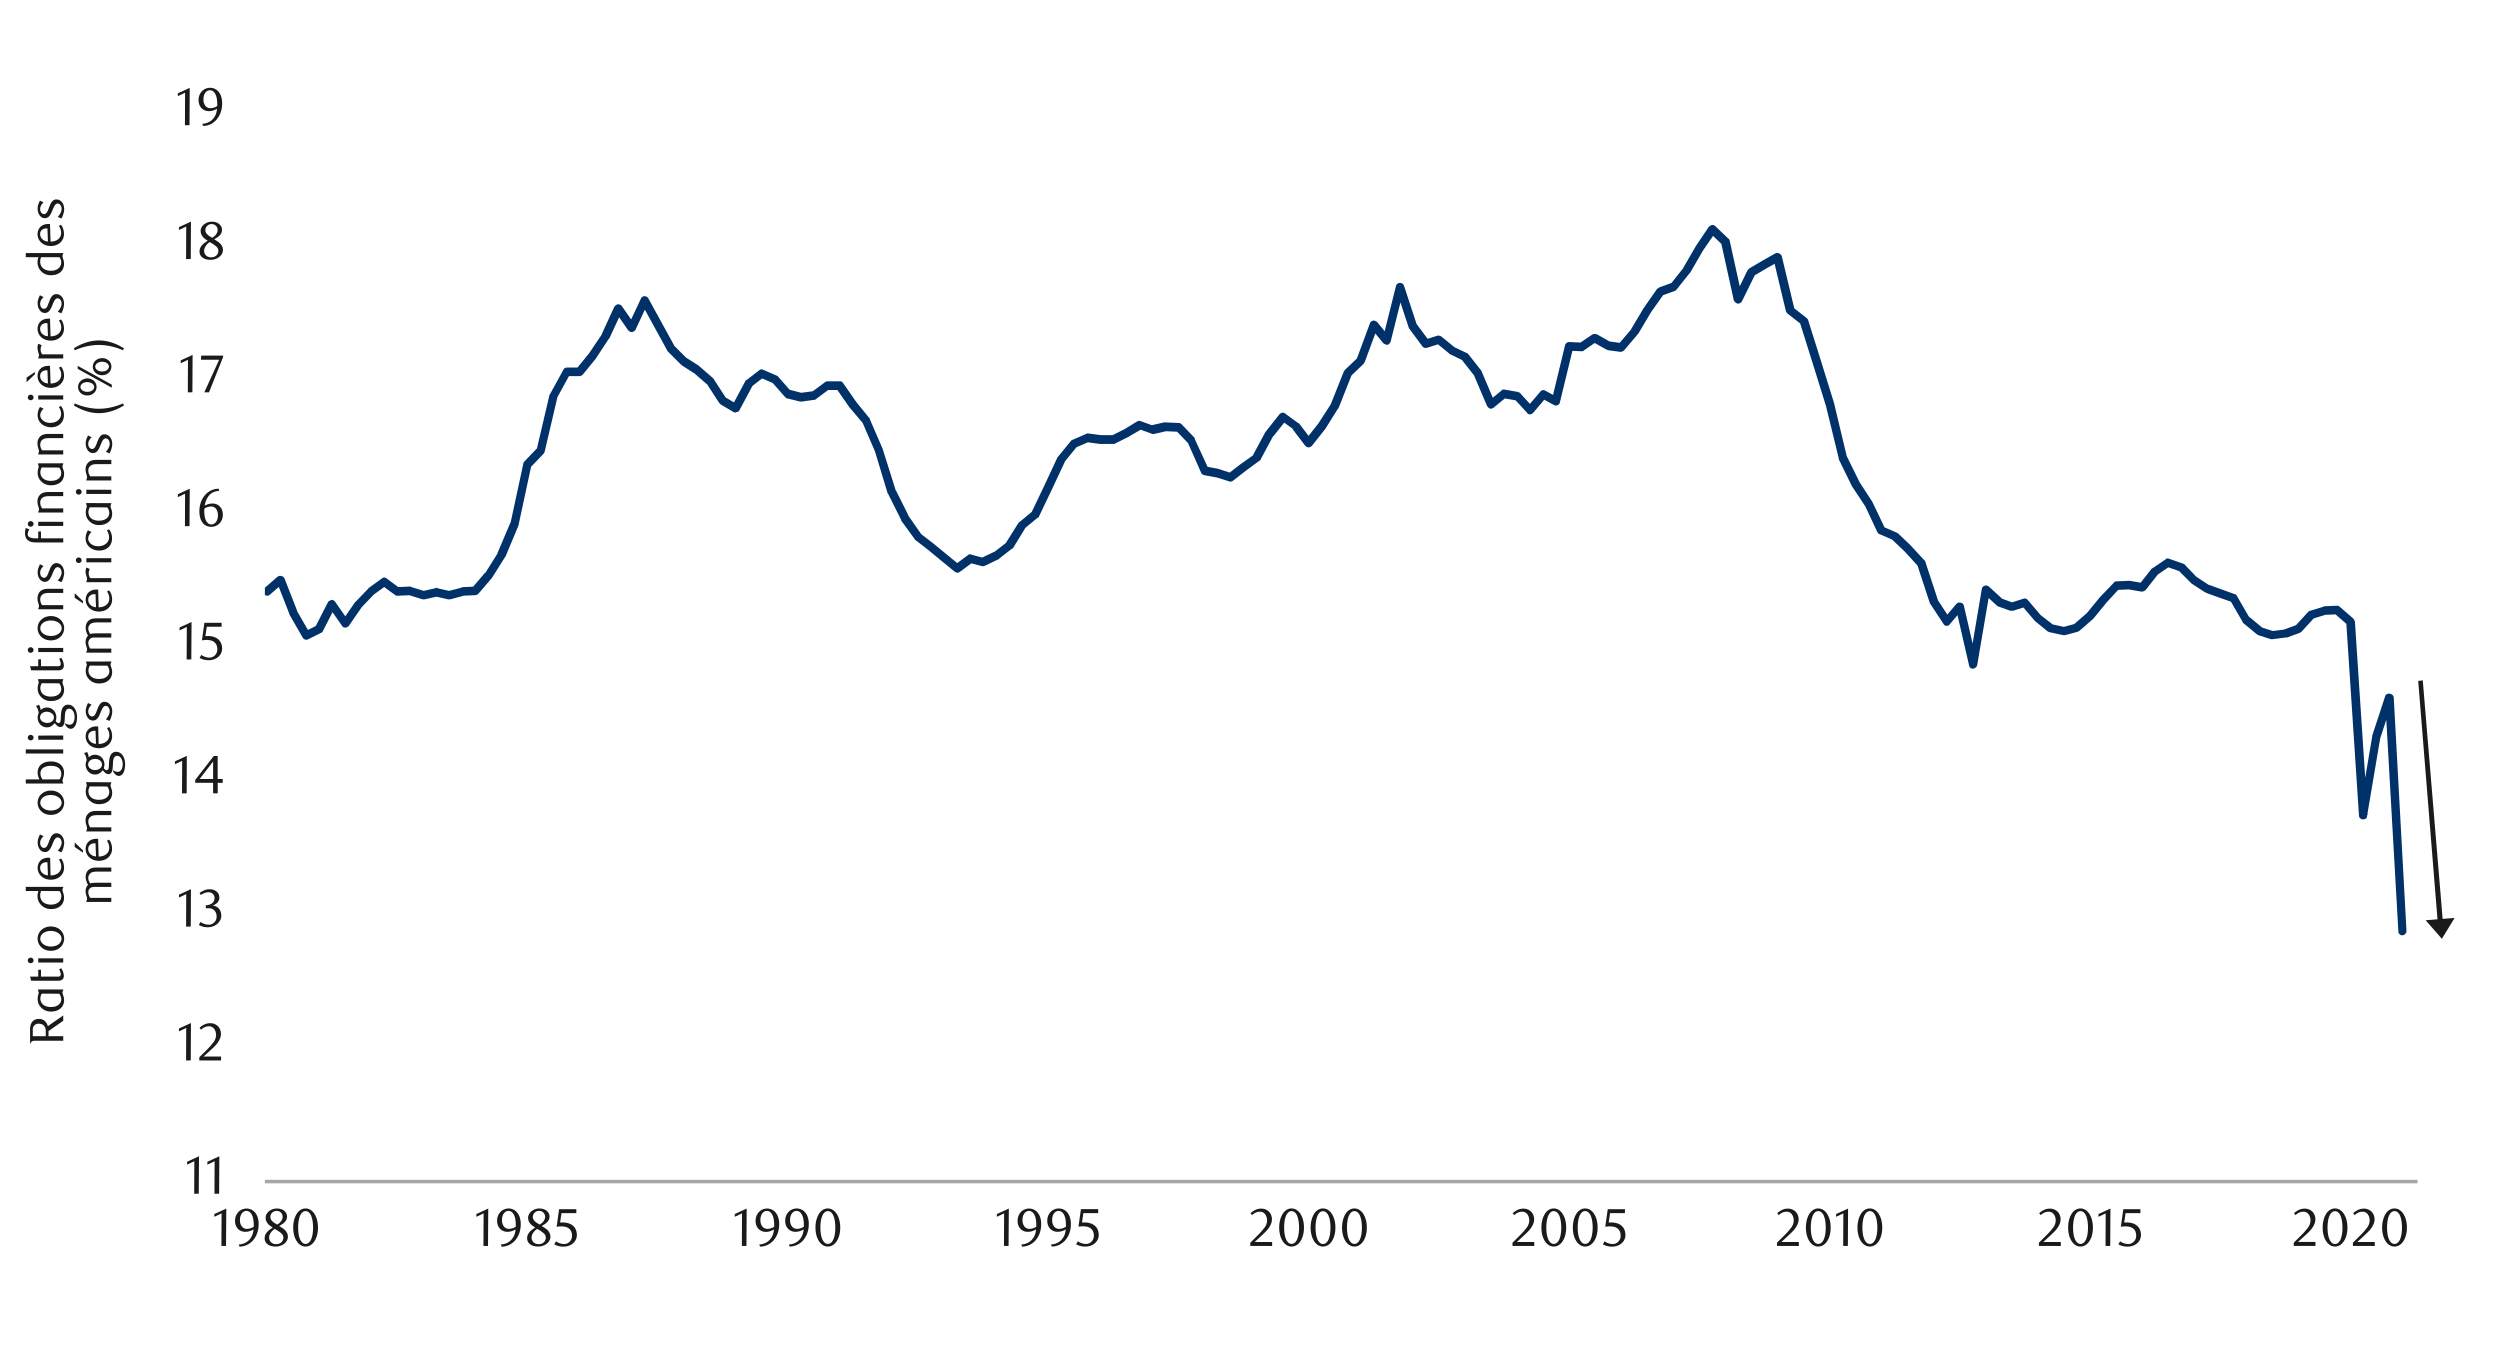 <svg id="Layer_1" data-name="Layer 1" xmlns="http://www.w3.org/2000/svg" xmlns:xlink="http://www.w3.org/1999/xlink" width="1460" height="790" viewBox="0 0 1460 790"><defs><style>.cls-1{fill:none;}.cls-2{fill:#a6a6a6;}.cls-3{clip-path:url(#clip-path);}.cls-4{clip-path:url(#clip-path-2);}.cls-5{fill:#003168;}.cls-6{fill:#1a1a1a;}</style><clipPath id="clip-path"><rect class="cls-1" x="154.68" y="66.03" width="1259.19" height="626.04"/></clipPath><clipPath id="clip-path-2"><rect class="cls-1" x="-145.82" y="-725.99" width="1725.84" height="2233.44"/></clipPath></defs><rect class="cls-2" x="154.68" y="689.03" width="1257.16" height="2.03"/><g class="cls-3"><g class="cls-4"><path class="cls-5" d="M154.35,343.52l7.78-6.76c.68-.34,1.35-.68,2-.34a2.28,2.28,0,0,1,2,1.35l7.44,19-.33-.34,7.78,13.54-3.39-1,7.45-3.72-1,1,7.45-14.56c.34-.67,1.35-1,2-1.35a2.57,2.57,0,0,1,2.37,1.35l7.78,11.17h-4.06L207.14,352c0-.34,0-.34.33-.34l7.79-8.12c0-.34,0-.34.34-.34l7.44-5.41a2.06,2.06,0,0,1,2.71,0l7.78,5.75-1.35-.67,7.44-.34a1.05,1.05,0,0,1,.68.34l7.78,2.37h-1.35l7.44-1.7c.34-.34.68-.34,1.36,0l7.44,1.7h-1.35l7.78-2c.34-.33.34-.33.68-.33l7.44-.34-2,1,7.79-9.13v.33l7.44-11.84-.34.34L298.17,305v.33l7.44-34.51a2.58,2.58,0,0,1,.68-1.36l7.78-8.12-.68,1.36,7.45-31.81c0-.34,0-.34.34-.68L329,216a2.28,2.28,0,0,1,2-1.36h7.44l-2,1,7.45-9.14,7.78-11.5-.34.33,7.45-16.24c.68-.68,1.35-1.35,2-1.35a2.66,2.66,0,0,1,2.37,1l7.78,11.17-4.06.34,7.45-15.91a2.28,2.28,0,0,1,2-1.35,2.55,2.55,0,0,1,2.36,1.35l7.79,14.22,7.44,13.53-.67-.67,7.78,7.78-.34-.34,7.45,4.74.33.34,7.79,6.76a.33.33,0,0,1,.34.34l7.44,11.51-.68-.68,7.45,4.4-3.39,1,7.79-14.56a.73.73,0,0,1,.67-.67l7.45-5.76a2.09,2.09,0,0,1,2.37-.33l7.78,3.38c.34,0,.68.34,1,.68l7.44,8.46-1.35-1,7.78,2h-1l7.44-1-1,.67,7.79-5.75a2.55,2.55,0,0,1,1.35-.68h7.45a2,2,0,0,1,2,1l7.78,11.17,7.44,9.13c.34,0,.34.34.34.68L515.42,262l7.78,24.7v-.34l7.45,14.89-.34-.34,7.78,11.17-.34-.34,7.45,5.76L553,323.9l7.45,6.09h-3l7.78-5.76a1.6,1.6,0,0,1,2-.33l7.45,2H573l7.78-3.73-.34.34,7.45-5.75-.68.68,7.44-11.85c.34-.34.34-.67.68-.67l7.78-6.43-.67.67,7.44-15.56L617.61,267l.34-.33,7.45-9.14c.34-.34.67-.68,1-.68l7.79-3.38c.33-.34.67-.34,1.35-.34l7.44,1h7.45l-1.35.33,7.44-3.72,7.78-4.74a2.2,2.2,0,0,1,2,0l7.45,2.71-1.35-.34,7.44-1.69h.68l7.78.34a2.57,2.57,0,0,1,1.69.68l7.45,7.78a1.24,1.24,0,0,1,.34,1l8.12,17.6-2-1.69,7.44,1.35,8.12,2.71-2.37.34,7.45-5.75,8.12-5.76-1,.68,7.44-13.87a.33.33,0,0,0,.34-.34l7.78-9.82c1-1,2.37-1.35,3.39-.34l7.44,5.42c.34,0,.34.34.68.34l7.44,9.81h-4.06l7.78-9.81,7.45-11.51-.34.68L784.78,217c.34-.34.34-.68.68-1l7.45-7.11-.68,1,7.78-21c.34-1,1-1.35,2-1.69a3.65,3.65,0,0,1,2.37,1l7.45,9.13-4.4,1,7.78-31.13a2.46,2.46,0,0,1,2.37-2,2.54,2.54,0,0,1,2.37,1.69l7.44,22.67-.34-.68,7.79,10.49-2.71-1,7.45-2.37a3.19,3.19,0,0,1,2.36.68l7.45,6.09-.68-.34,7.79,3.72c.33,0,.67.34,1,.68l7.45,9.47a1.2,1.2,0,0,1,.33.68l7.79,18.28-3.73-1,7.45-6.09c.34-.68,1-.68,1.69-.68l7.78,1.36c.68.33,1.36.33,1.7,1l7.44,8.12h-3.72l7.78-9.13a2.2,2.2,0,0,1,3-.68l7.44,4.06-3.72,1.69,7.78-32.15a2.58,2.58,0,0,1,2.71-2l7.45.34-1.7.34L930,195.3a3.8,3.8,0,0,1,2.71,0l7.78,4.4-1-.34,7.45,1-2,1,7.78-9.14-.34.34,7.45-12.52,7.78-11.17c.34-.34,1-.68,1.35-1l7.45-2.7-1,1,7.79-9.81-.34.34,7.44-12.86L998,132.36c.67-.34,1.35-1,2-1a2.59,2.59,0,0,1,1.69.67l7.44,7.11c.68.34.68.68,1,1.35l7.44,33.84-4.73-.67,7.78-15.91,1-1,7.45-4.4,7.78-4.4a2.89,2.89,0,0,1,3.72,1.69l7.45,31.13-1-1.35,7.79,6.09,1,1,7.45,23.68,7.78,25.05,7.45,31.13-.34-.68L1086,281.6l7.45,11.5,7.44,15.57-1-1,7.79,3.39a1.18,1.18,0,0,0,.67.34l7.45,7.1,7.78,8.46c.34,0,.34.34.68.68l7.44,22.67-.33-.34,7.78,11.85-4.06-.34,7.44-8.8a2.24,2.24,0,0,1,2.37-.68,2.14,2.14,0,0,1,2,1.7l7.79,33.84-4.74.33,7.44-44a2.24,2.24,0,0,1,1.36-1.69,2.53,2.53,0,0,1,2.7.34l7.79,7.1-1-.33,7.45,2.7h-1.36l7.45-2.37a2.26,2.26,0,0,1,2.37.68l7.78,9.14-.34-.34,7.45,5.75-1-.34,7.78,1.7h-1l7.44-2-1,.33,7.78-6.76-.34.33,7.45-9.13,8.12-8.46a1.86,1.86,0,0,1,1.69-1l7.45-.34h.33l7.79,1.36-2.37,1,7.44-9.47c.34,0,.34-.34.68-.34l7.45-5.08a1.61,1.61,0,0,1,2-.34l7.78,2.71c.34,0,.68.34,1,.34l7.45,7.78-.34-.33,7.78,5.07-.33-.34,14.89,5.42a1.51,1.51,0,0,1,1.35,1l7.44,12.86-.33-.68,7.78,6.43-1-.33,7.45,2.36h-1l7.79-1H1334l7.44-2.71-1,.68,7.44-8.12c.34-.34.68-.68,1-.68l7.78-2.37c.34,0,.34-.34.68-.34l7.44-.33a2.54,2.54,0,0,1,1.69.67l7.79,6.77a7.58,7.58,0,0,1,1,1.69l7.45,113h-5.08l7.78-46v-.34l7.45-22.68a2.22,2.22,0,0,1,2.71-1.69,2.55,2.55,0,0,1,2.37,2l7.44,136.38a2.61,2.61,0,0,1-2.37,2.7,2.31,2.31,0,0,1-2.37-2.36l-7.78-136.38,4.74.68-7.45,22.67v-.34l-7.78,46c0,1.36-1,2-2.37,2a2.31,2.31,0,0,1-2.37-2.36l-7.44-113,.67,1.69-7.78-6.77,2,.68-7.44.34h.33l-7.78,2.37,1.35-.68-7.44,8.12c-.34.34-.68.34-1,.68l-7.44,2.71H1335l-7.78,1h-1l-7.44-2.37c-.34-.33-.68-.33-1-.67l-7.78-6.43a1.19,1.19,0,0,1-.34-.68l-7.44-12.86,1.35,1.35-7.78-2.7-7.45-2.71c-.33-.34-.33-.34-.67-.34l-7.79-5.07-7.78-7.79,1,.68-7.79-2.71,2-.34-7.44,5.08.67-.68-7.44,9.48a3.63,3.63,0,0,1-2.37,1L1243,344.2h.34l-7.45.34,1.69-.68-7.44,8.12-7.45,9.14-.33.34-7.79,6.77c-.34.33-.67.33-1,.67l-7.45,2h-1.35l-7.78-1.69c-.34,0-.68-.34-1-.34l-7.44-6.09-.34-.34-7.79-9.13,2.71,1-7.44,2.37h-1.7L1166.5,354l-.68-.67-7.78-7.11,4.06-1.35-7.44,43.65a2.91,2.91,0,0,1-2.37,2,2.24,2.24,0,0,1-2.37-2l-7.79-33.84,4.07,1-7.45,8.79a2,2,0,0,1-2,1,1.86,1.86,0,0,1-1.69-1l-7.78-11.84c-.34-.34-.34-.34-.34-.68l-7.45-22.67.34,1-7.44-8.13-7.45-7.1.68.34-7.79-3.39c-.67,0-1-.67-1.35-1l-7.11-15.23L1081.56,284l-7.78-15.9v-.68l-7.45-30.45-7.78-25-7.44-23.69.67,1-7.78-6.09a4.77,4.77,0,0,1-1-1.35l-7.44-31.13,3.72,1.69-7.78,4.4-7.45,4.4,1-1L1017.27,176a2.87,2.87,0,0,1-2.37,1.35,3.59,3.59,0,0,1-2.37-2l-7.45-33.84.68,1.35-7.45-7.1,3.73-.34-7.45,10.83-7.44,12.86-.34.33L979,169.25c-.34.34-.68.67-1,.67l-7.44,2.71,1-.68-7.44,10.49L956.69,195a.33.33,0,0,0-.34.33l-7.78,9.14a3.07,3.07,0,0,1-2.37,1l-7.44-1c-.34-.34-.34-.34-.68-.34l-7.78-4.4,2.37-.34-7.45,5.08a1.76,1.76,0,0,1-1.35.68l-7.45-.34,2.37-2L911,234.9a2.26,2.26,0,0,1-1.36,1.69,2.15,2.15,0,0,1-2,0l-7.44-4.06,3-.68L895.44,241a2.94,2.94,0,0,1-2,1,1.86,1.86,0,0,1-1.69-1l-7.45-8.12,1.36,1-7.79-1.35,2-.68-7.44,6.09a2.85,2.85,0,0,1-2.37.68,4.11,4.11,0,0,1-1.69-1.69l-7.78-18.28.33.68-7.44-9.47,1,.67-7.78-3.72a.33.33,0,0,1-.34-.34l-7.44-6.09,2,.34-7.45,2.37a2.61,2.61,0,0,1-2.7-.68L823,191.92a1.2,1.2,0,0,0-.33-.68l-7.45-22.67,4.74-.34-7.79,31.13a3.44,3.44,0,0,1-1.69,2,3.81,3.81,0,0,1-2.7-1l-7.45-9.14,4.4-.67-7.78,21c-.34.34-.34.67-.68,1l-7.44,7.11.67-1-7.78,19.63a.33.33,0,0,1-.34.34L774,250.46l-7.79,9.82a2.93,2.93,0,0,1-2,1,3,3,0,0,1-2-1l-7.44-9.82.67.34-7.44-5.41,3.38-.34-7.78,9.81v-.34l-7.45,13.88a.72.72,0,0,1-.67.68l-7.79,5.75-7.44,5.75a2.48,2.48,0,0,1-2,.68l-7.45-2.37-7.44-1.35c-1-.34-1.69-.68-2-1.7l-7.78-17.59.67,1-7.44-7.78,1.35.68-7.78-.34h.68l-7.45,1.69a2.52,2.52,0,0,1-1.35-.34l-7.45-2.71H667l-8.12,4.74-7.45,3.72a1.22,1.22,0,0,1-1,.34h-8.12l-7.45-1,1.36-.34-7.79,3.38.68-.67-7.44,9.13.33-.34L614.23,286l-7.44,15.56a.73.73,0,0,1-.68.68l-7.78,6.43L599,308l-7.44,12.18c-.34,0-.34.34-.68.34l-7.44,5.75a.33.33,0,0,1-.34.34l-7.79,3.73a3.74,3.74,0,0,1-1.69.33l-7.44-2,2-.33-7.78,5.75c-1,.67-2,.34-3-.34l-7.45-6.09-7.78-6.43-7.44-5.75a.33.33,0,0,1-.34-.34l-8.12-11.17v-.34L518.8,288.7c0-.34,0-.34-.34-.34L511,263.66l-7.45-17.26.34.68-7.78-9.14-7.78-11.16,2,1h-7.45l1.69-.68-7.78,5.76a1.79,1.79,0,0,1-1.35.67l-7.45,1h-.67l-8.13-2-1-1-7.45-8.46.68.68-7.78-3.38,2.7-.34-7.44,5.75.68-.68-7.79,14.55a1.86,1.86,0,0,1-1.69,1,1.5,1.5,0,0,1-1.69,0l-7.45-4.4-1-1-7.45-11.51.34.68-7.78-6.77.34.34L398,213.24a.33.33,0,0,0-.34-.34l-7.78-7.78c0-.34-.34-.34-.34-.68l-7.44-13.54-7.78-14.21,4.39-.34-7.44,15.91c-.34,1-1.35,1.35-2,1.69a3.09,3.09,0,0,1-2.37-1l-7.78-11.17,4.4-.68L356,197.33a.33.33,0,0,1-.34.34l-7.78,11.85-7.44,9.13a2.94,2.94,0,0,1-2,1H331l2-1.35-7.78,14.21.34-.68-7.45,31.81a2.52,2.52,0,0,1-.68,1.35l-7.78,8.13.68-1.36L302.9,306.3v.34l-7.78,18.61a.33.33,0,0,0-.34.34l-7.44,11.84-7.79,9.14a2.89,2.89,0,0,1-2,1l-7.44.34h.67L263,350h-1.35l-7.45-1.69h1.36L248.08,350h-1.35L239,347.58h.67l-7.44.34a2,2,0,0,1-1.36-.34L223,341.83h2.71l-7.45,5.42.34-.34L210.86,355l.34-.34-7.45,10.83a2.9,2.9,0,0,1-2,1,2,2,0,0,1-2-1l-7.78-11.17L196,354l-7.45,14.55a1.52,1.52,0,0,1-1,1l-7.45,3.72a2.41,2.41,0,0,1-3.38-1l-7.78-13.54v-.34l-7.45-19,4.06,1-7.78,6.77a2.42,2.42,0,0,1-3.72-.34,2.6,2.6,0,0,1,.34-3.39"/></g></g><path class="cls-6" d="M113.41,697.15l.09-19-4.24,2v-1.68l6.95-3.21-.13,21.84Z"/><path class="cls-6" d="M125.24,697.15l.1-19-4.24,2v-1.68l7-3.21-.13,21.84Z"/><path class="cls-6" d="M108.67,619.32l.09-19-4.24,2v-1.68l7-3.21-.12,21.84Z"/><path class="cls-6" d="M116.39,619.32v-1.87l4.12-4.08a40.31,40.31,0,0,0,4.12-4.66,7,7,0,0,0,1.55-4.16,6.81,6.81,0,0,0-.3-2.07,5.33,5.33,0,0,0-.83-1.65,3.66,3.66,0,0,0-1.29-1.09,3.74,3.74,0,0,0-1.73-.39,5.88,5.88,0,0,0-2.52.54,7.91,7.91,0,0,0-2.09,1.45l-.9-1.12a12.24,12.24,0,0,1,3-2,7.91,7.91,0,0,1,3.3-.67,6.4,6.4,0,0,1,2.4.45,5.89,5.89,0,0,1,2,1.28,6.12,6.12,0,0,1,1.33,2,6.33,6.33,0,0,1,.48,2.5,6.82,6.82,0,0,1-.55,2.72,12.29,12.29,0,0,1-1.34,2.41,17.22,17.22,0,0,1-1.68,2c-.59.61-1.12,1.14-1.6,1.57L118.89,617H129.1v2.31Z"/><path class="cls-6" d="M108.67,541.15l.09-19-4.24,2v-1.68l7-3.21-.12,21.84Z"/><path class="cls-6" d="M124.18,528.84a5.3,5.3,0,0,1,3.69,1.85,5.91,5.91,0,0,1,1,1.83,6.46,6.46,0,0,1,.37,2.24,5.63,5.63,0,0,1-.65,2.66,7.23,7.23,0,0,1-1.75,2.15,8.24,8.24,0,0,1-2.52,1.44,8.78,8.78,0,0,1-3,.51,12.38,12.38,0,0,1-2.45-.26,10,10,0,0,1-2.72-1.08l.93-1.77A8.41,8.41,0,0,0,122,540a4.24,4.24,0,0,0,1.68-.34,4.67,4.67,0,0,0,1.45-.95,4.36,4.36,0,0,0,1-1.46,4.9,4.9,0,0,0,.37-1.92,5.59,5.59,0,0,0-.37-2.13,4.41,4.41,0,0,0-1-1.55,4.13,4.13,0,0,0-1.48-.93,5.23,5.23,0,0,0-1.82-.31h-1.65v-1.75a6.15,6.15,0,0,0,3.67-1.15,3.74,3.74,0,0,0,1.43-3.18,3,3,0,0,0-1-2.33,3.5,3.5,0,0,0-2.44-.91,6.63,6.63,0,0,0-2.31.39,10.3,10.3,0,0,0-2.24,1.2l-.75-1.18a13.68,13.68,0,0,1,2.84-1.59,7.63,7.63,0,0,1,3-.59,7.1,7.1,0,0,1,2.32.36,5.38,5.38,0,0,1,1.8,1,4.34,4.34,0,0,1,1.61,3.42,4.5,4.5,0,0,1-.31,1.69,5,5,0,0,1-.84,1.34,5.38,5.38,0,0,1-1.25,1A10.18,10.18,0,0,1,124.18,528.84Z"/><path class="cls-6" d="M106.3,463.31l.09-19-4.24,2v-1.68l6.95-3.21L109,463.31Z"/><path class="cls-6" d="M127.14,457.17v6.14h-2.68v-6.14H114v-1.68l10.85-14h2.27v13.46h2.93v2.24Zm-2.68-12.46-7.88,10.22h7.88Z"/><path class="cls-6" d="M109,385.14l.1-19-4.24,2v-1.68l7-3.21-.13,21.84Z"/><path class="cls-6" d="M129.41,366h-8.66l-.81,5.45.69,0,.68,0a10.6,10.6,0,0,1,4.1.69,7,7,0,0,1,2.58,1.74,6.11,6.11,0,0,1,1.34,2.35,8.72,8.72,0,0,1,.39,2.51,6.1,6.1,0,0,1-.64,2.82,6.52,6.52,0,0,1-1.71,2.15,7.92,7.92,0,0,1-2.49,1.37,9.26,9.26,0,0,1-3,.48,12.1,12.1,0,0,1-2.54-.26,10.46,10.46,0,0,1-2.78-1.08l1-1.77a8.21,8.21,0,0,0,4.83,1.59,4.49,4.49,0,0,0,1.67-.34,4.6,4.6,0,0,0,1.46-1,4.71,4.71,0,0,0,1-1.5,4.65,4.65,0,0,0,.39-1.93,6,6,0,0,0-.56-2.75,4.67,4.67,0,0,0-1.45-1.7,5.36,5.36,0,0,0-2-.86,10.81,10.81,0,0,0-2.25-.23,13.24,13.24,0,0,0-1.42.07c-.47.06-.9.11-1.3.18l1.44-10.28h10.06Z"/><path class="cls-6" d="M108,307.31l.09-19-4.23,2v-1.68l6.94-3.21-.12,21.84Z"/><path class="cls-6" d="M128,286.68a9.36,9.36,0,0,0-2.88.57,7.89,7.89,0,0,0-2,1.12,6.49,6.49,0,0,0-1.37,1.41c-.35.51-.65,1-.9,1.45a10.83,10.83,0,0,0-.81,1.95,11.72,11.72,0,0,0-.5,2.17,9.74,9.74,0,0,1,2.38-1,9.17,9.17,0,0,1,2.23-.29,6.11,6.11,0,0,1,2.3.43,5.53,5.53,0,0,1,1.92,1.28,5.92,5.92,0,0,1,1.29,2.06,7.69,7.69,0,0,1,.47,2.77,7.49,7.49,0,0,1-.58,3,6.56,6.56,0,0,1-3.69,3.6,6.91,6.91,0,0,1-2.49.46,6.73,6.73,0,0,1-2.69-.53,5.59,5.59,0,0,1-2.2-1.65,8.34,8.34,0,0,1-1.48-2.85,13.79,13.79,0,0,1-.55-4.1,15,15,0,0,1,.88-5.23,12.94,12.94,0,0,1,2.38-4.14,10.8,10.8,0,0,1,3.55-2.73,10.1,10.1,0,0,1,4.41-1Zm-8.6,10.25c0,.3-.07.6-.09.91s0,.62,0,.93a16.7,16.7,0,0,0,.19,2.59,8.28,8.28,0,0,0,.52,2,5.43,5.43,0,0,0,1.46,2.22,3,3,0,0,0,1.93.71,3.13,3.13,0,0,0,1.44-.36,3.63,3.63,0,0,0,1.22-1,5.6,5.6,0,0,0,.86-1.65,6.61,6.61,0,0,0,.32-2.15,6.1,6.1,0,0,0-1.1-4,3.53,3.53,0,0,0-2.87-1.33,6.66,6.66,0,0,0-1.84.27A8.38,8.38,0,0,0,119.42,296.93Z"/><path class="cls-6" d="M109.68,229.14l.09-19-4.23,2v-1.68l6.94-3.21-.12,21.84Z"/><path class="cls-6" d="M122.05,229.14h-2.74L128,210.07H117.34l.19-2.4H130.3v.84Z"/><path class="cls-6" d="M108.67,151.31l.09-19-4.24,2v-1.68l7-3.21-.12,21.84Z"/><path class="cls-6" d="M121.3,140.56c-.43-.27-.89-.57-1.38-.91a7,7,0,0,1-1.33-1.18,6.21,6.21,0,0,1-1-1.57,5.06,5.06,0,0,1-.41-2.11,4.1,4.1,0,0,1,.55-2.08,5.54,5.54,0,0,1,1.45-1.68,7.36,7.36,0,0,1,4.53-1.56,8.3,8.3,0,0,1,2.33.32,5.89,5.89,0,0,1,1.87,1,4.76,4.76,0,0,1,1.26,1.5,4,4,0,0,1,.47,2,4.19,4.19,0,0,1-.36,1.78,5.23,5.23,0,0,1-1,1.42,8.57,8.57,0,0,1-1.44,1.18c-.56.36-1.14.72-1.75,1.07l.62.38,1.61,1.07a8.31,8.31,0,0,1,1.45,1.25,6.4,6.4,0,0,1,1,1.57,4.78,4.78,0,0,1,.41,2,4.57,4.57,0,0,1-.56,2.19,5.94,5.94,0,0,1-1.53,1.83,7.55,7.55,0,0,1-2.28,1.24,8.52,8.52,0,0,1-2.85.47,9.89,9.89,0,0,1-2.47-.3,6.15,6.15,0,0,1-2.05-.9,4.37,4.37,0,0,1-1.4-1.53,4.3,4.3,0,0,1-.51-2.13,4.83,4.83,0,0,1,.5-2.24,6.9,6.9,0,0,1,1.23-1.72,9.69,9.69,0,0,1,1.53-1.29C120.38,141.21,120.87,140.87,121.3,140.56Zm1.11.81a11.79,11.79,0,0,0-1.22,1,9.16,9.16,0,0,0-1,1.23,6.66,6.66,0,0,0-.72,1.37,4.15,4.15,0,0,0,0,2.89,3.83,3.83,0,0,0,.78,1.24,3.65,3.65,0,0,0,1.28.86,4.66,4.66,0,0,0,1.79.31,4.75,4.75,0,0,0,1.8-.31,4,4,0,0,0,1.33-.86,3.6,3.6,0,0,0,.81-1.24,4,4,0,0,0,.26-1.45,3.45,3.45,0,0,0-1.34-2.56c-.31-.27-.63-.53-1-.78s-.68-.48-1-.7-.66-.41-1-.59Zm1.52-2.53a6.72,6.72,0,0,0,1.2-.82,6.19,6.19,0,0,0,1-1.08,5.56,5.56,0,0,0,.72-1.24,3.75,3.75,0,0,0,.26-1.37,3.54,3.54,0,0,0-.75-2.18,3.32,3.32,0,0,0-1.13-.92,3.5,3.5,0,0,0-1.61-.36,3.46,3.46,0,0,0-2.58,1,3.35,3.35,0,0,0-1.09,2.61,2.75,2.75,0,0,0,.31,1.33,4.69,4.69,0,0,0,.79,1.07,6.27,6.27,0,0,0,1.11.91c.41.27.83.53,1.24.77Z"/><path class="cls-6" d="M108,73.13l.09-19-4.23,2V54.5l6.94-3.2-.12,21.83Z"/><path class="cls-6" d="M118.18,72.29a9.35,9.35,0,0,0,2.83-.56,9,9,0,0,0,2.11-1.13,8.71,8.71,0,0,0,1.51-1.45,11.89,11.89,0,0,0,1-1.5,8.21,8.21,0,0,0,.74-2,11.58,11.58,0,0,0,.38-2.16,9.77,9.77,0,0,1-2.4,1.07,8.13,8.13,0,0,1-2.31.36,6.37,6.37,0,0,1-2.35-.43,5.45,5.45,0,0,1-1.93-1.27,5.93,5.93,0,0,1-1.31-2,7.39,7.39,0,0,1-.48-2.76,7.72,7.72,0,0,1,.57-3.05,7.16,7.16,0,0,1,1.51-2.26,6.49,6.49,0,0,1,2.15-1.4,6.77,6.77,0,0,1,2.5-.48,6.47,6.47,0,0,1,2.57.53,6.24,6.24,0,0,1,2.26,1.65,8.29,8.29,0,0,1,1.6,2.85,12.23,12.23,0,0,1,.61,4.09,15.53,15.53,0,0,1-.86,5.24,12.74,12.74,0,0,1-2.37,4.14A10.9,10.9,0,0,1,123,72.53a10.22,10.22,0,0,1-4.43,1Zm8.69-10.37c0-.23,0-.43,0-.59v-.59a23.37,23.37,0,0,0-.23-3,9,9,0,0,0-.64-2.27,5,5,0,0,0-1.51-2.12,3.18,3.18,0,0,0-1.93-.65,3,3,0,0,0-1.4.36,3.5,3.5,0,0,0-1.18,1,5.27,5.27,0,0,0-.83,1.64,6.82,6.82,0,0,0-.32,2.16,5.88,5.88,0,0,0,1.16,4,3.74,3.74,0,0,0,3,1.33A7.59,7.59,0,0,0,126.87,61.92Z"/><path class="cls-6" d="M129.31,727.61l.09-19-4.24,2V709l7-3.21L132,727.61Z"/><path class="cls-6" d="M139.49,726.76a9.41,9.41,0,0,0,2.84-.56,8.69,8.69,0,0,0,2.1-1.13,8.37,8.37,0,0,0,1.51-1.45,10.92,10.92,0,0,0,1-1.5,8.64,8.64,0,0,0,.75-2,10.75,10.75,0,0,0,.37-2.16,9.77,9.77,0,0,1-2.4,1.07,8.07,8.07,0,0,1-2.3.36A6.33,6.33,0,0,1,141,719a5.57,5.57,0,0,1-1.93-1.26,5.83,5.83,0,0,1-1.31-2,7.19,7.19,0,0,1-.49-2.76,7.72,7.72,0,0,1,.58-3.05,7,7,0,0,1,1.51-2.26,6.39,6.39,0,0,1,2.15-1.4,6.72,6.72,0,0,1,2.49-.48,6.43,6.43,0,0,1,2.57.53,6.16,6.16,0,0,1,2.26,1.65,8.5,8.5,0,0,1,1.61,2.85,12.51,12.51,0,0,1,.6,4.09,15.48,15.48,0,0,1-.85,5.24,12.74,12.74,0,0,1-2.37,4.14,10.91,10.91,0,0,1-3.57,2.73,10.17,10.17,0,0,1-4.42,1Zm8.7-10.37c0-.23,0-.43,0-.59v-.59a21.58,21.58,0,0,0-.24-3,8.58,8.58,0,0,0-.64-2.27,5.11,5.11,0,0,0-1.5-2.12,3.19,3.19,0,0,0-1.94-.65,2.91,2.91,0,0,0-1.39.36,3.64,3.64,0,0,0-1.19,1,5.74,5.74,0,0,0-.83,1.64,6.83,6.83,0,0,0-.31,2.16,5.88,5.88,0,0,0,1.16,4,3.74,3.74,0,0,0,3,1.33A7.59,7.59,0,0,0,148.19,716.39Z"/><path class="cls-6" d="M159.27,716.86c-.44-.27-.9-.57-1.39-.91a7,7,0,0,1-1.33-1.18,6.21,6.21,0,0,1-1-1.57,5.09,5.09,0,0,1-.41-2.11,4.2,4.2,0,0,1,.55-2.08,5.7,5.7,0,0,1,1.45-1.69,7.57,7.57,0,0,1,2.08-1.13,7.21,7.21,0,0,1,2.45-.42,8,8,0,0,1,2.33.32,5.78,5.78,0,0,1,1.87.95,4.93,4.93,0,0,1,1.27,1.5,4.11,4.11,0,0,1,.47,2,4.19,4.19,0,0,1-.37,1.78,5.19,5.19,0,0,1-1,1.42,8.65,8.65,0,0,1-1.45,1.18c-.56.36-1.14.72-1.75,1.07l.62.38,1.62,1.07a7.89,7.89,0,0,1,1.44,1.25,6.13,6.13,0,0,1,1,1.57,4.78,4.78,0,0,1,.41,2,4.57,4.57,0,0,1-.56,2.19,5.8,5.8,0,0,1-1.53,1.83,7.55,7.55,0,0,1-2.28,1.24A8.5,8.5,0,0,1,161,728a9.83,9.83,0,0,1-2.47-.3,6.32,6.32,0,0,1-2.06-.9,4.56,4.56,0,0,1-1.4-1.53,4.3,4.3,0,0,1-.51-2.13,4.83,4.83,0,0,1,.5-2.24,6.9,6.9,0,0,1,1.23-1.72,9.25,9.25,0,0,1,1.54-1.29Zm1.1.81a12.94,12.94,0,0,0-1.22,1,8.58,8.58,0,0,0-1,1.23,6.42,6.42,0,0,0-.72,1.37,4.3,4.3,0,0,0-.26,1.44,4.17,4.17,0,0,0,.26,1.44,3.77,3.77,0,0,0,.78,1.25,3.65,3.65,0,0,0,1.28.86,4.89,4.89,0,0,0,1.79.31,5,5,0,0,0,1.81-.31,3.92,3.92,0,0,0,1.32-.86,3.55,3.55,0,0,0,.81-1.25,4,4,0,0,0,.27-1.44,3.48,3.48,0,0,0-1.34-2.56c-.32-.27-.64-.53-1-.78s-.69-.48-1-.7l-1-.59Zm1.52-2.53a6.72,6.72,0,0,0,1.2-.82,6.19,6.19,0,0,0,1-1.08,5.56,5.56,0,0,0,.72-1.24,3.64,3.64,0,0,0-.48-3.55,3.35,3.35,0,0,0-1.14-.92,3.81,3.81,0,0,0-4.19.64,3.35,3.35,0,0,0-1.09,2.61,2.75,2.75,0,0,0,.31,1.33,5,5,0,0,0,.79,1.07,6.61,6.61,0,0,0,1.11.9c.42.27.83.53,1.25.78Z"/><path class="cls-6" d="M185.7,716.9a17.37,17.37,0,0,1-.55,4.47,11.8,11.8,0,0,1-1.52,3.5,7.42,7.42,0,0,1-2.3,2.3,5.46,5.46,0,0,1-2.91.81,5.27,5.27,0,0,1-2.86-.83,7.63,7.63,0,0,1-2.27-2.29,12.26,12.26,0,0,1-1.51-3.49,17.24,17.24,0,0,1-.54-4.43,17.74,17.74,0,0,1,.54-4.5,12.53,12.53,0,0,1,1.5-3.55,7.24,7.24,0,0,1,2.27-2.33,5.32,5.32,0,0,1,2.87-.82,5.38,5.38,0,0,1,2.91.82,7.53,7.53,0,0,1,2.3,2.33,12,12,0,0,1,1.52,3.54A17.43,17.43,0,0,1,185.7,716.9Zm-2.87.05a24.18,24.18,0,0,0-.28-3.83,13.42,13.42,0,0,0-.83-3.09,5.59,5.59,0,0,0-1.35-2,2.84,2.84,0,0,0-3.8,0,5.77,5.77,0,0,0-1.36,2,13.08,13.08,0,0,0-.82,3.05,26.2,26.2,0,0,0,0,7.64,12.14,12.14,0,0,0,.84,3,5.74,5.74,0,0,0,1.37,2,2.69,2.69,0,0,0,1.87.73,2.75,2.75,0,0,0,1.88-.73,5.49,5.49,0,0,0,1.37-2,13.11,13.11,0,0,0,.83-3A23.41,23.41,0,0,0,182.83,717Z"/><path class="cls-6" d="M282.34,727.61l.09-19-4.24,2V709l6.95-3.21L285,727.61Z"/><path class="cls-6" d="M292.52,726.76a9.41,9.41,0,0,0,2.84-.56,8.69,8.69,0,0,0,2.1-1.13,8.37,8.37,0,0,0,1.51-1.45,10.92,10.92,0,0,0,1-1.5,8.64,8.64,0,0,0,.75-2,10.75,10.75,0,0,0,.37-2.16,9.77,9.77,0,0,1-2.4,1.07,8.12,8.12,0,0,1-2.3.36,6.33,6.33,0,0,1-2.35-.43,5.61,5.61,0,0,1-1.94-1.26,6,6,0,0,1-1.3-2,7.19,7.19,0,0,1-.49-2.76,7.54,7.54,0,0,1,.58-3.05,7,7,0,0,1,1.51-2.26,6.39,6.39,0,0,1,2.15-1.4,6.72,6.72,0,0,1,2.49-.48,6.47,6.47,0,0,1,2.57.53A6.16,6.16,0,0,1,301.9,708a8.5,8.5,0,0,1,1.61,2.85,12.51,12.51,0,0,1,.6,4.09,15.48,15.48,0,0,1-.85,5.24,12.92,12.92,0,0,1-2.37,4.14,10.91,10.91,0,0,1-3.57,2.73,10.17,10.17,0,0,1-4.42,1Zm8.7-10.37c0-.23,0-.43,0-.59v-.59a21.58,21.58,0,0,0-.24-3,8.58,8.58,0,0,0-.64-2.27,5.11,5.11,0,0,0-1.5-2.12,3.19,3.19,0,0,0-1.94-.65,2.91,2.91,0,0,0-1.39.36,3.54,3.54,0,0,0-1.19,1,5.74,5.74,0,0,0-.83,1.64,6.83,6.83,0,0,0-.31,2.16,5.83,5.83,0,0,0,1.16,4,3.74,3.74,0,0,0,3,1.33A7.59,7.59,0,0,0,301.22,716.39Z"/><path class="cls-6" d="M312.54,716.86c-.43-.27-.89-.57-1.38-.91a7,7,0,0,1-1.33-1.18,6.21,6.21,0,0,1-1-1.57,5.09,5.09,0,0,1-.41-2.11A4.1,4.1,0,0,1,309,709a5.7,5.7,0,0,1,1.45-1.69,7.43,7.43,0,0,1,2.08-1.13,7.21,7.21,0,0,1,2.45-.42,8,8,0,0,1,2.33.32,5.89,5.89,0,0,1,1.87.95,4.76,4.76,0,0,1,1.26,1.5,4,4,0,0,1,.47,2,4.19,4.19,0,0,1-.36,1.78,5.23,5.23,0,0,1-1,1.42,8.57,8.57,0,0,1-1.44,1.18c-.56.36-1.14.72-1.75,1.07l.62.38,1.61,1.07a8,8,0,0,1,1.45,1.25,6.4,6.4,0,0,1,1,1.57,4.78,4.78,0,0,1,.41,2,4.57,4.57,0,0,1-.56,2.19,5.94,5.94,0,0,1-1.53,1.83,7.55,7.55,0,0,1-2.28,1.24,8.52,8.52,0,0,1-2.85.47,9.89,9.89,0,0,1-2.47-.3,6.36,6.36,0,0,1-2-.9,4.46,4.46,0,0,1-1.4-1.53,4.3,4.3,0,0,1-.51-2.13,4.83,4.83,0,0,1,.5-2.24,6.9,6.9,0,0,1,1.23-1.72,9.19,9.19,0,0,1,1.53-1.29C311.62,717.51,312.11,717.17,312.54,716.86Zm1.11.81a12.94,12.94,0,0,0-1.22,1,8.58,8.58,0,0,0-1,1.23,6.42,6.42,0,0,0-.72,1.37,4.06,4.06,0,0,0-.26,1.44,4,4,0,0,0,.26,1.44,3.77,3.77,0,0,0,.78,1.25,3.65,3.65,0,0,0,1.28.86,4.86,4.86,0,0,0,1.79.31,5,5,0,0,0,1.81-.31,4,4,0,0,0,1.32-.86,3.55,3.55,0,0,0,.81-1.25,4,4,0,0,0,.26-1.44,3.45,3.45,0,0,0-1.34-2.56c-.31-.27-.63-.53-1-.78s-.68-.48-1-.7l-1-.59Zm1.52-2.53a6.72,6.72,0,0,0,1.2-.82,6.19,6.19,0,0,0,1-1.08,5.56,5.56,0,0,0,.72-1.24,3.79,3.79,0,0,0,.26-1.37,3.54,3.54,0,0,0-.75-2.18,3.32,3.32,0,0,0-1.13-.92,3.5,3.5,0,0,0-1.61-.36,3.46,3.46,0,0,0-2.58,1,3.35,3.35,0,0,0-1.09,2.61,2.75,2.75,0,0,0,.31,1.33,4.69,4.69,0,0,0,.79,1.07,6.23,6.23,0,0,0,1.11.9c.41.27.83.53,1.24.78Z"/><path class="cls-6" d="M336.58,708.48h-8.67l-.81,5.45.69,0h.69a10.75,10.75,0,0,1,4.09.68,7.16,7.16,0,0,1,2.59,1.75,6.16,6.16,0,0,1,1.34,2.35,8.67,8.67,0,0,1,.39,2.51,6.25,6.25,0,0,1-.64,2.82,6.89,6.89,0,0,1-1.71,2.15,8.06,8.06,0,0,1-2.5,1.37,9.15,9.15,0,0,1-3,.48,12.11,12.11,0,0,1-2.54-.27,10.58,10.58,0,0,1-2.79-1.07l1-1.78a8.16,8.16,0,0,0,4.82,1.59,4.26,4.26,0,0,0,1.67-.34,4.64,4.64,0,0,0,1.47-1,4.81,4.81,0,0,0,1-1.49,4.69,4.69,0,0,0,.39-1.93,5.89,5.89,0,0,0-.56-2.76,4.57,4.57,0,0,0-1.45-1.7,5.29,5.29,0,0,0-2-.85,10.92,10.92,0,0,0-2.26-.24,13.37,13.37,0,0,0-1.42.08c-.46,0-.9.11-1.29.17l1.43-10.28h10.07Z"/><path class="cls-6" d="M433.25,727.61l.09-19-4.24,2V709l6.95-3.21-.12,21.84Z"/><path class="cls-6" d="M443.43,726.76a9.41,9.41,0,0,0,2.84-.56,8.69,8.69,0,0,0,2.1-1.13,8.37,8.37,0,0,0,1.51-1.45,10.92,10.92,0,0,0,1-1.5,8.64,8.64,0,0,0,.75-2A10.75,10.75,0,0,0,452,718a9.77,9.77,0,0,1-2.4,1.07,8.07,8.07,0,0,1-2.3.36A6.33,6.33,0,0,1,445,719a5.61,5.61,0,0,1-1.94-1.26,6,6,0,0,1-1.3-2,7.19,7.19,0,0,1-.49-2.76,7.72,7.72,0,0,1,.58-3.05,7,7,0,0,1,1.51-2.26,6.39,6.39,0,0,1,2.15-1.4,6.72,6.72,0,0,1,2.49-.48,6.47,6.47,0,0,1,2.57.53,6.16,6.16,0,0,1,2.26,1.65,8.5,8.5,0,0,1,1.61,2.85,12.51,12.51,0,0,1,.6,4.09,15.48,15.48,0,0,1-.85,5.24,12.74,12.74,0,0,1-2.37,4.14,10.91,10.91,0,0,1-3.57,2.73,10.17,10.17,0,0,1-4.42,1Zm8.7-10.37c0-.23,0-.43,0-.59v-.59a21.58,21.58,0,0,0-.24-3,8.58,8.58,0,0,0-.64-2.27,5.11,5.11,0,0,0-1.5-2.12,3.19,3.19,0,0,0-1.94-.65,2.91,2.91,0,0,0-1.39.36,3.54,3.54,0,0,0-1.19,1,5.74,5.74,0,0,0-.83,1.64,6.83,6.83,0,0,0-.31,2.16,5.88,5.88,0,0,0,1.16,4,3.74,3.74,0,0,0,3,1.33A7.59,7.59,0,0,0,452.13,716.39Z"/><path class="cls-6" d="M460.76,726.76a9.35,9.35,0,0,0,2.83-.56,8.69,8.69,0,0,0,2.1-1.13,8.44,8.44,0,0,0,1.52-1.45,11.75,11.75,0,0,0,1-1.5,8.64,8.64,0,0,0,.75-2,10.75,10.75,0,0,0,.37-2.16,9.71,9.71,0,0,1-2.39,1.07,8.13,8.13,0,0,1-2.31.36,6.37,6.37,0,0,1-2.35-.43,5.57,5.57,0,0,1-1.93-1.26,6,6,0,0,1-1.31-2,7.39,7.39,0,0,1-.48-2.76,7.72,7.72,0,0,1,.57-3.05,7.16,7.16,0,0,1,1.51-2.26,6.49,6.49,0,0,1,2.15-1.4,6.72,6.72,0,0,1,2.49-.48,6.43,6.43,0,0,1,2.57.53,6.08,6.08,0,0,1,2.26,1.65,8.5,8.5,0,0,1,1.61,2.85,12.49,12.49,0,0,1,.61,4.09,15.48,15.48,0,0,1-.86,5.24,12.74,12.74,0,0,1-2.37,4.14,10.91,10.91,0,0,1-3.57,2.73,10.17,10.17,0,0,1-4.42,1Zm8.69-10.37c0-.23,0-.43,0-.59v-.59a21.58,21.58,0,0,0-.24-3,8.22,8.22,0,0,0-.64-2.27,4.94,4.94,0,0,0-1.5-2.12,3.19,3.19,0,0,0-1.94-.65,2.91,2.91,0,0,0-1.39.36,3.64,3.64,0,0,0-1.19,1,5.74,5.74,0,0,0-.83,1.64,7.12,7.12,0,0,0-.31,2.16,5.88,5.88,0,0,0,1.16,4,3.74,3.74,0,0,0,3,1.33A7.59,7.59,0,0,0,469.45,716.39Z"/><path class="cls-6" d="M490.69,716.9a17.39,17.39,0,0,1-.54,4.47,11.8,11.8,0,0,1-1.52,3.5,7.52,7.52,0,0,1-2.3,2.3,5.46,5.46,0,0,1-2.91.81,5.24,5.24,0,0,1-2.86-.83,7.52,7.52,0,0,1-2.27-2.29,12.26,12.26,0,0,1-1.51-3.49,17.24,17.24,0,0,1-.54-4.43,17.74,17.74,0,0,1,.54-4.5,12.53,12.53,0,0,1,1.5-3.55,7.21,7.21,0,0,1,2.26-2.33,5.52,5.52,0,0,1,5.79,0,7.64,7.64,0,0,1,2.3,2.33,12,12,0,0,1,1.52,3.54A17.44,17.44,0,0,1,490.69,716.9Zm-2.86.05a25.43,25.43,0,0,0-.28-3.83,13.42,13.42,0,0,0-.83-3.09,5.59,5.59,0,0,0-1.35-2,2.84,2.84,0,0,0-3.8,0,5.64,5.64,0,0,0-1.36,2,13.08,13.08,0,0,0-.82,3.05,26.2,26.2,0,0,0,0,7.64,12.14,12.14,0,0,0,.84,3,5.74,5.74,0,0,0,1.37,2,2.69,2.69,0,0,0,1.87.73,2.75,2.75,0,0,0,1.88-.73,5.49,5.49,0,0,0,1.37-2,13.11,13.11,0,0,0,.83-3A24.62,24.62,0,0,0,487.83,717Z"/><path class="cls-6" d="M586.31,727.61l.09-19-4.24,2V709l7-3.21L589,727.61Z"/><path class="cls-6" d="M596.49,726.76a9.41,9.41,0,0,0,2.84-.56,8.69,8.69,0,0,0,2.1-1.13,8.37,8.37,0,0,0,1.51-1.45,10.92,10.92,0,0,0,1-1.5,8.64,8.64,0,0,0,.75-2,10.75,10.75,0,0,0,.37-2.16,9.77,9.77,0,0,1-2.4,1.07,8.07,8.07,0,0,1-2.3.36A6.33,6.33,0,0,1,598,719a5.61,5.61,0,0,1-1.94-1.26,6,6,0,0,1-1.3-2,7.19,7.19,0,0,1-.49-2.76,7.72,7.72,0,0,1,.58-3.05,7,7,0,0,1,1.51-2.26,6.39,6.39,0,0,1,2.15-1.4,6.72,6.72,0,0,1,2.49-.48,6.43,6.43,0,0,1,2.57.53,6.16,6.16,0,0,1,2.26,1.65,8.5,8.5,0,0,1,1.61,2.85,12.51,12.51,0,0,1,.6,4.09,15.48,15.48,0,0,1-.85,5.24,12.74,12.74,0,0,1-2.37,4.14,10.91,10.91,0,0,1-3.57,2.73,10.17,10.17,0,0,1-4.42,1Zm8.7-10.37c0-.23,0-.43,0-.59v-.59a21.58,21.58,0,0,0-.24-3,8.58,8.58,0,0,0-.64-2.27,5.11,5.11,0,0,0-1.5-2.12,3.19,3.19,0,0,0-1.94-.65,2.91,2.91,0,0,0-1.39.36,3.64,3.64,0,0,0-1.19,1,5.74,5.74,0,0,0-.83,1.64,6.83,6.83,0,0,0-.31,2.16,5.88,5.88,0,0,0,1.16,4,3.74,3.74,0,0,0,3,1.33A7.59,7.59,0,0,0,605.19,716.39Z"/><path class="cls-6" d="M613.82,726.76a9.35,9.35,0,0,0,2.83-.56,8.69,8.69,0,0,0,2.1-1.13,8.44,8.44,0,0,0,1.52-1.45,11.75,11.75,0,0,0,1-1.5,8.64,8.64,0,0,0,.75-2,10.75,10.75,0,0,0,.37-2.16,9.55,9.55,0,0,1-2.39,1.07,8.13,8.13,0,0,1-2.31.36,6.37,6.37,0,0,1-2.35-.43,5.57,5.57,0,0,1-1.93-1.26,6,6,0,0,1-1.31-2,7.39,7.39,0,0,1-.48-2.76,7.72,7.72,0,0,1,.57-3.05,7.16,7.16,0,0,1,1.51-2.26,6.49,6.49,0,0,1,2.15-1.4,6.72,6.72,0,0,1,2.49-.48,6.43,6.43,0,0,1,2.57.53,6.08,6.08,0,0,1,2.26,1.65,8.5,8.5,0,0,1,1.61,2.85,12.49,12.49,0,0,1,.61,4.09,15.48,15.48,0,0,1-.86,5.24,12.74,12.74,0,0,1-2.37,4.14,10.91,10.91,0,0,1-3.57,2.73,10.17,10.17,0,0,1-4.42,1Zm8.69-10.37c0-.23,0-.43,0-.59v-.59a21.58,21.58,0,0,0-.24-3,8.22,8.22,0,0,0-.64-2.27,4.94,4.94,0,0,0-1.5-2.12,3.19,3.19,0,0,0-1.94-.65,2.91,2.91,0,0,0-1.39.36,3.64,3.64,0,0,0-1.19,1,5.74,5.74,0,0,0-.83,1.64,7.12,7.12,0,0,0-.31,2.16,5.88,5.88,0,0,0,1.16,4,3.74,3.74,0,0,0,3,1.33A7.59,7.59,0,0,0,622.51,716.39Z"/><path class="cls-6" d="M641.36,708.48H632.7l-.81,5.45.68,0h.69a10.75,10.75,0,0,1,4.09.68,7.07,7.07,0,0,1,2.59,1.75,6.16,6.16,0,0,1,1.34,2.35,8.67,8.67,0,0,1,.39,2.51A6.25,6.25,0,0,1,641,724a6.89,6.89,0,0,1-1.71,2.15,8.06,8.06,0,0,1-2.5,1.37,9.15,9.15,0,0,1-3,.48,12.11,12.11,0,0,1-2.54-.27,10.58,10.58,0,0,1-2.79-1.07l1-1.78a8.17,8.17,0,0,0,4.83,1.59,4.25,4.25,0,0,0,1.66-.34,4.64,4.64,0,0,0,1.47-1,4.81,4.81,0,0,0,1-1.49,4.69,4.69,0,0,0,.39-1.93,5.89,5.89,0,0,0-.56-2.76,4.57,4.57,0,0,0-1.45-1.7,5.29,5.29,0,0,0-2-.85,10.92,10.92,0,0,0-2.26-.24,13.37,13.37,0,0,0-1.42.08c-.46,0-.9.11-1.29.17l1.43-10.28h10.07Z"/><path class="cls-6" d="M730.18,727.61v-1.87l4.11-4.08a41.36,41.36,0,0,0,4.13-4.66,7,7,0,0,0,1.54-4.16,6.81,6.81,0,0,0-.3-2.07,5.1,5.1,0,0,0-.82-1.65,3.78,3.78,0,0,0-1.3-1.09,3.69,3.69,0,0,0-1.72-.39,5.89,5.89,0,0,0-2.53.54,7.63,7.63,0,0,0-2.08,1.45l-.91-1.12a12.43,12.43,0,0,1,3-2,7.82,7.82,0,0,1,3.3-.67,6.33,6.33,0,0,1,2.4.45,5.91,5.91,0,0,1,2,1.27,6,6,0,0,1,1.32,2,6.42,6.42,0,0,1,.48,2.51,7,7,0,0,1-.54,2.72,13.15,13.15,0,0,1-1.34,2.41,17.22,17.22,0,0,1-1.68,2c-.6.61-1.13,1.13-1.61,1.57l-4.92,4.57h10.22v2.31Z"/><path class="cls-6" d="M761.52,716.9a17,17,0,0,1-.55,4.47,11.8,11.8,0,0,1-1.52,3.5,7.42,7.42,0,0,1-2.3,2.3,5.46,5.46,0,0,1-2.91.81,5.27,5.27,0,0,1-2.86-.83,7.63,7.63,0,0,1-2.27-2.29,12,12,0,0,1-1.5-3.49,16.8,16.8,0,0,1-.55-4.43,17.29,17.29,0,0,1,.55-4.5,12.52,12.52,0,0,1,1.49-3.55,7.24,7.24,0,0,1,2.27-2.33,5.32,5.32,0,0,1,2.87-.82,5.38,5.38,0,0,1,2.91.82,7.53,7.53,0,0,1,2.3,2.33,12,12,0,0,1,1.52,3.54A17,17,0,0,1,761.52,716.9Zm-2.87.05a24.18,24.18,0,0,0-.28-3.83,14,14,0,0,0-.82-3.09,5.73,5.73,0,0,0-1.36-2,2.84,2.84,0,0,0-3.8,0,5.77,5.77,0,0,0-1.36,2,13.59,13.59,0,0,0-.82,3.05,26.2,26.2,0,0,0,0,7.64,13,13,0,0,0,.84,3,5.74,5.74,0,0,0,1.37,2,2.69,2.69,0,0,0,1.87.73,2.73,2.73,0,0,0,1.88-.73,5.51,5.51,0,0,0,1.38-2,13.64,13.64,0,0,0,.82-3A23.41,23.41,0,0,0,758.65,717Z"/><path class="cls-6" d="M779.87,716.9a17,17,0,0,1-.55,4.47,11.8,11.8,0,0,1-1.52,3.5,7.42,7.42,0,0,1-2.3,2.3,5.46,5.46,0,0,1-2.91.81,5.27,5.27,0,0,1-2.86-.83,7.63,7.63,0,0,1-2.27-2.29,12,12,0,0,1-1.5-3.49,16.8,16.8,0,0,1-.55-4.43,17.29,17.29,0,0,1,.55-4.5,12.52,12.52,0,0,1,1.49-3.55,7.24,7.24,0,0,1,2.27-2.33,5.32,5.32,0,0,1,2.87-.82,5.38,5.38,0,0,1,2.91.82,7.53,7.53,0,0,1,2.3,2.33,12,12,0,0,1,1.52,3.54A17,17,0,0,1,779.87,716.9ZM777,717a24.18,24.18,0,0,0-.28-3.83,14,14,0,0,0-.82-3.09,5.73,5.73,0,0,0-1.36-2,2.84,2.84,0,0,0-3.8,0,5.77,5.77,0,0,0-1.36,2,13.59,13.59,0,0,0-.82,3.05,26.2,26.2,0,0,0,0,7.64,13,13,0,0,0,.84,3,5.74,5.74,0,0,0,1.37,2,2.69,2.69,0,0,0,1.87.73,2.73,2.73,0,0,0,1.88-.73,5.51,5.51,0,0,0,1.38-2,13.64,13.64,0,0,0,.82-3A23.41,23.41,0,0,0,777,717Z"/><path class="cls-6" d="M798.22,716.9a17,17,0,0,1-.55,4.47,11.8,11.8,0,0,1-1.52,3.5,7.42,7.42,0,0,1-2.3,2.3,5.46,5.46,0,0,1-2.91.81,5.27,5.27,0,0,1-2.86-.83,7.63,7.63,0,0,1-2.27-2.29,12,12,0,0,1-1.5-3.49,16.8,16.8,0,0,1-.55-4.43,17.29,17.29,0,0,1,.55-4.5,12.52,12.52,0,0,1,1.49-3.55,7.24,7.24,0,0,1,2.27-2.33,5.32,5.32,0,0,1,2.87-.82,5.38,5.38,0,0,1,2.91.82,7.53,7.53,0,0,1,2.3,2.33,12,12,0,0,1,1.52,3.54A17,17,0,0,1,798.22,716.9Zm-2.87.05a24.18,24.18,0,0,0-.28-3.83,14,14,0,0,0-.82-3.09,5.73,5.73,0,0,0-1.36-2,2.84,2.84,0,0,0-3.8,0,5.77,5.77,0,0,0-1.36,2,13.08,13.08,0,0,0-.82,3.05,26.2,26.2,0,0,0,0,7.64,12.57,12.57,0,0,0,.84,3,5.74,5.74,0,0,0,1.37,2,2.69,2.69,0,0,0,1.87.73,2.73,2.73,0,0,0,1.88-.73,5.63,5.63,0,0,0,1.38-2,13.64,13.64,0,0,0,.82-3A23.41,23.41,0,0,0,795.35,717Z"/><path class="cls-6" d="M883.3,727.61v-1.87l4.11-4.08a41.36,41.36,0,0,0,4.13-4.66,7,7,0,0,0,1.54-4.16,7.14,7.14,0,0,0-.29-2.07,5.32,5.32,0,0,0-.83-1.65,3.66,3.66,0,0,0-1.29-1.09,3.76,3.76,0,0,0-1.73-.39,5.89,5.89,0,0,0-2.53.54,7.79,7.79,0,0,0-2.08,1.45l-.91-1.12a12.43,12.43,0,0,1,3-2,7.83,7.83,0,0,1,3.31-.67,6.4,6.4,0,0,1,2.4.45,6,6,0,0,1,2,1.27,6,6,0,0,1,1.32,2,6.42,6.42,0,0,1,.48,2.51,7,7,0,0,1-.54,2.72,12.58,12.58,0,0,1-1.34,2.41,17.22,17.22,0,0,1-1.68,2c-.59.61-1.13,1.13-1.61,1.57l-4.92,4.57H896v2.31Z"/><path class="cls-6" d="M914.64,716.9a17.39,17.39,0,0,1-.54,4.47,11.81,11.81,0,0,1-1.53,3.5,7.42,7.42,0,0,1-2.3,2.3,5.45,5.45,0,0,1-2.9.81,5.24,5.24,0,0,1-2.86-.83,7.52,7.52,0,0,1-2.27-2.29,11.72,11.72,0,0,1-1.51-3.49,17.23,17.23,0,0,1-.55-4.43,17.72,17.72,0,0,1,.55-4.5,12.52,12.52,0,0,1,1.49-3.55,7.24,7.24,0,0,1,2.27-2.33,5.5,5.5,0,0,1,5.78,0,7.53,7.53,0,0,1,2.3,2.33,12.06,12.06,0,0,1,1.53,3.54A17.44,17.44,0,0,1,914.64,716.9Zm-2.87.05a24.18,24.18,0,0,0-.28-3.83,13.44,13.44,0,0,0-.82-3.09,5.73,5.73,0,0,0-1.36-2,2.84,2.84,0,0,0-3.8,0,5.63,5.63,0,0,0-1.35,2,13.06,13.06,0,0,0-.83,3.05,26.2,26.2,0,0,0,0,7.64,13,13,0,0,0,.84,3,5.88,5.88,0,0,0,1.37,2,2.71,2.71,0,0,0,1.87.73,2.75,2.75,0,0,0,1.89-.73,5.61,5.61,0,0,0,1.37-2,13.12,13.12,0,0,0,.82-3A23.41,23.41,0,0,0,911.77,717Z"/><path class="cls-6" d="M933,716.9a17.39,17.39,0,0,1-.54,4.47,11.81,11.81,0,0,1-1.53,3.5,7.42,7.42,0,0,1-2.3,2.3,5.46,5.46,0,0,1-2.91.81,5.24,5.24,0,0,1-2.85-.83,7.52,7.52,0,0,1-2.27-2.29,11.72,11.72,0,0,1-1.51-3.49,16.8,16.8,0,0,1-.55-4.43,17.29,17.29,0,0,1,.55-4.5,12.52,12.52,0,0,1,1.49-3.55,7.24,7.24,0,0,1,2.27-2.33,5.32,5.32,0,0,1,2.87-.82,5.38,5.38,0,0,1,2.91.82,7.53,7.53,0,0,1,2.3,2.33,12.06,12.06,0,0,1,1.53,3.54A17.44,17.44,0,0,1,933,716.9Zm-2.87.05a24.18,24.18,0,0,0-.28-3.83A13.44,13.44,0,0,0,929,710a5.73,5.73,0,0,0-1.36-2,2.84,2.84,0,0,0-3.8,0,5.63,5.63,0,0,0-1.35,2,13.06,13.06,0,0,0-.83,3.05,26.2,26.2,0,0,0,0,7.64,13,13,0,0,0,.84,3,5.88,5.88,0,0,0,1.37,2,2.71,2.71,0,0,0,1.87.73,2.75,2.75,0,0,0,1.89-.73,5.61,5.61,0,0,0,1.37-2,13.12,13.12,0,0,0,.82-3A23.41,23.41,0,0,0,930.12,717Z"/><path class="cls-6" d="M948.94,708.48h-8.66l-.81,5.45.69,0h.68a10.81,10.81,0,0,1,4.1.68,7,7,0,0,1,2.58,1.75,6,6,0,0,1,1.34,2.35,8.67,8.67,0,0,1,.39,2.51,6.12,6.12,0,0,1-.64,2.82,6.62,6.62,0,0,1-1.71,2.15,8.12,8.12,0,0,1-2.49,1.37,9.26,9.26,0,0,1-3,.48,12.11,12.11,0,0,1-2.54-.27,10.58,10.58,0,0,1-2.79-1.07l1-1.78a8.21,8.21,0,0,0,4.83,1.59,4.3,4.3,0,0,0,1.67-.34,4.6,4.6,0,0,0,1.46-1,4.69,4.69,0,0,0,1.42-3.42,6,6,0,0,0-.56-2.76,4.76,4.76,0,0,0-1.45-1.7,5.34,5.34,0,0,0-2-.85,10.83,10.83,0,0,0-2.25-.24,13.37,13.37,0,0,0-1.42.08c-.47,0-.9.11-1.3.17l1.44-10.28h10.06Z"/><path class="cls-6" d="M1037.76,727.61v-1.87l4.11-4.08A40.38,40.38,0,0,0,1046,717a7,7,0,0,0,1.54-4.16,7.14,7.14,0,0,0-.29-2.07,5.32,5.32,0,0,0-.83-1.65,3.66,3.66,0,0,0-1.29-1.09,3.76,3.76,0,0,0-1.73-.39,5.84,5.84,0,0,0-2.52.54,7.68,7.68,0,0,0-2.09,1.45l-.91-1.12a12.28,12.28,0,0,1,3-2,7.75,7.75,0,0,1,3.3-.67,6.4,6.4,0,0,1,2.4.45,5.86,5.86,0,0,1,2,1.27,6,6,0,0,1,1.32,2,6.24,6.24,0,0,1,.49,2.51,6.82,6.82,0,0,1-.55,2.72,12.58,12.58,0,0,1-1.34,2.41,17.22,17.22,0,0,1-1.68,2c-.59.61-1.13,1.13-1.6,1.57l-4.93,4.57h10.22v2.31Z"/><path class="cls-6" d="M1069.1,716.9a17.39,17.39,0,0,1-.54,4.47,11.55,11.55,0,0,1-1.53,3.5,7.42,7.42,0,0,1-2.3,2.3,5.45,5.45,0,0,1-2.9.81,5.24,5.24,0,0,1-2.86-.83,7.52,7.52,0,0,1-2.27-2.29,12,12,0,0,1-1.51-3.49,17.24,17.24,0,0,1-.54-4.43,17.74,17.74,0,0,1,.54-4.5,12.52,12.52,0,0,1,1.49-3.55,7.24,7.24,0,0,1,2.27-2.33,5.5,5.5,0,0,1,5.78,0,7.53,7.53,0,0,1,2.3,2.33,11.8,11.8,0,0,1,1.53,3.54A17.44,17.44,0,0,1,1069.1,716.9Zm-2.86.05a25.43,25.43,0,0,0-.28-3.83,14,14,0,0,0-.83-3.09,5.6,5.6,0,0,0-1.36-2,2.84,2.84,0,0,0-3.8,0,5.63,5.63,0,0,0-1.35,2,13.06,13.06,0,0,0-.83,3.05,26.2,26.2,0,0,0,0,7.64,13,13,0,0,0,.84,3,5.88,5.88,0,0,0,1.37,2,2.71,2.71,0,0,0,1.87.73,2.75,2.75,0,0,0,1.89-.73,5.49,5.49,0,0,0,1.37-2,13.62,13.62,0,0,0,.83-3A24.62,24.62,0,0,0,1066.24,717Z"/><path class="cls-6" d="M1076.42,727.61l.1-19-4.24,2V709l7-3.21-.13,21.84Z"/><path class="cls-6" d="M1099.23,716.9a17.37,17.37,0,0,1-.55,4.47,11.8,11.8,0,0,1-1.52,3.5,7.42,7.42,0,0,1-2.3,2.3,5.46,5.46,0,0,1-2.91.81,5.27,5.27,0,0,1-2.86-.83,7.63,7.63,0,0,1-2.27-2.29,12,12,0,0,1-1.5-3.49,16.8,16.8,0,0,1-.55-4.43,17.29,17.29,0,0,1,.55-4.5,12.52,12.52,0,0,1,1.49-3.55,7.24,7.24,0,0,1,2.27-2.33,5.32,5.32,0,0,1,2.87-.82,5.38,5.38,0,0,1,2.91.82,7.53,7.53,0,0,1,2.3,2.33,12,12,0,0,1,1.52,3.54A17.43,17.43,0,0,1,1099.23,716.9Zm-2.87.05a24.18,24.18,0,0,0-.28-3.83,13.42,13.42,0,0,0-.83-3.09,5.59,5.59,0,0,0-1.35-2,2.84,2.84,0,0,0-3.8,0,5.77,5.77,0,0,0-1.36,2,13.08,13.08,0,0,0-.82,3.05,26.2,26.2,0,0,0,0,7.64,12.57,12.57,0,0,0,.84,3,5.74,5.74,0,0,0,1.37,2,2.69,2.69,0,0,0,1.87.73,2.73,2.73,0,0,0,1.88-.73,5.49,5.49,0,0,0,1.37-2,13.11,13.11,0,0,0,.83-3A23.41,23.41,0,0,0,1096.36,717Z"/><path class="cls-6" d="M1190.73,727.61v-1.87l4.11-4.08A41.36,41.36,0,0,0,1199,717a7,7,0,0,0,1.54-4.16,6.81,6.81,0,0,0-.3-2.07,5.1,5.1,0,0,0-.82-1.65,3.78,3.78,0,0,0-1.3-1.09,3.72,3.72,0,0,0-1.72-.39,5.89,5.89,0,0,0-2.53.54,7.84,7.84,0,0,0-2.09,1.45l-.9-1.12a12.43,12.43,0,0,1,3-2,7.82,7.82,0,0,1,3.3-.67,6.36,6.36,0,0,1,2.4.45,5.91,5.91,0,0,1,2,1.27,6,6,0,0,1,1.32,2,6.42,6.42,0,0,1,.48,2.51,7,7,0,0,1-.54,2.72,13.15,13.15,0,0,1-1.34,2.41,17.22,17.22,0,0,1-1.68,2c-.6.61-1.13,1.13-1.61,1.57l-4.92,4.57h10.22v2.31Z"/><path class="cls-6" d="M1222.25,716.9a17.39,17.39,0,0,1-.54,4.47,11.8,11.8,0,0,1-1.52,3.5,7.52,7.52,0,0,1-2.3,2.3,5.48,5.48,0,0,1-2.91.81,5.24,5.24,0,0,1-2.86-.83,7.52,7.52,0,0,1-2.27-2.29,12.26,12.26,0,0,1-1.51-3.49,17.24,17.24,0,0,1-.54-4.43,17.74,17.74,0,0,1,.54-4.5,12.82,12.82,0,0,1,1.49-3.55,7.34,7.34,0,0,1,2.27-2.33,5.52,5.52,0,0,1,5.79,0,7.64,7.64,0,0,1,2.3,2.33,12,12,0,0,1,1.52,3.54A17.44,17.44,0,0,1,1222.25,716.9Zm-2.86.05a25.43,25.43,0,0,0-.28-3.83,13.42,13.42,0,0,0-.83-3.09,5.59,5.59,0,0,0-1.35-2,2.84,2.84,0,0,0-3.8,0,5.64,5.64,0,0,0-1.36,2,13.08,13.08,0,0,0-.82,3.05,26.2,26.2,0,0,0,0,7.64,12.14,12.14,0,0,0,.84,3,5.74,5.74,0,0,0,1.37,2,2.69,2.69,0,0,0,1.87.73,2.75,2.75,0,0,0,1.88-.73,5.49,5.49,0,0,0,1.37-2,13.11,13.11,0,0,0,.83-3A24.62,24.62,0,0,0,1219.39,717Z"/><path class="cls-6" d="M1229.64,727.61l.09-19-4.24,2V709l7-3.21-.12,21.84Z"/><path class="cls-6" d="M1250,708.48h-8.66l-.81,5.45.69,0h.68a10.81,10.81,0,0,1,4.1.68,7.16,7.16,0,0,1,2.59,1.75,6.16,6.16,0,0,1,1.34,2.35,8.67,8.67,0,0,1,.39,2.51,6.25,6.25,0,0,1-.64,2.82,6.78,6.78,0,0,1-1.72,2.15,7.9,7.9,0,0,1-2.49,1.37,9.2,9.2,0,0,1-3,.48,12,12,0,0,1-2.54-.27,10.58,10.58,0,0,1-2.79-1.07l1-1.78a8.21,8.21,0,0,0,4.83,1.59,4.3,4.3,0,0,0,1.67-.34,4.49,4.49,0,0,0,1.46-1,4.69,4.69,0,0,0,1.42-3.42A6,6,0,0,0,1247,719a4.66,4.66,0,0,0-1.45-1.7,5.29,5.29,0,0,0-2-.85,10.92,10.92,0,0,0-2.26-.24,13.37,13.37,0,0,0-1.42.08c-.47,0-.9.11-1.29.17l1.43-10.28H1250Z"/><path class="cls-6" d="M1339.55,727.61v-1.87l4.11-4.08a40.38,40.38,0,0,0,4.13-4.66,7,7,0,0,0,1.54-4.16,7.14,7.14,0,0,0-.29-2.07,5.32,5.32,0,0,0-.83-1.65,3.66,3.66,0,0,0-1.29-1.09,3.76,3.76,0,0,0-1.73-.39,5.81,5.81,0,0,0-2.52.54,7.68,7.68,0,0,0-2.09,1.45l-.91-1.12a12.28,12.28,0,0,1,3-2,7.75,7.75,0,0,1,3.3-.67,6.4,6.4,0,0,1,2.4.45,6,6,0,0,1,2,1.27,6,6,0,0,1,1.32,2,6.42,6.42,0,0,1,.49,2.51,7,7,0,0,1-.55,2.72,12.58,12.58,0,0,1-1.34,2.41,17.22,17.22,0,0,1-1.68,2c-.59.61-1.13,1.13-1.61,1.57L1342,725.3h10.22v2.31Z"/><path class="cls-6" d="M1370.89,716.9a17.39,17.39,0,0,1-.54,4.47,11.81,11.81,0,0,1-1.53,3.5,7.42,7.42,0,0,1-2.3,2.3,5.45,5.45,0,0,1-2.9.81,5.24,5.24,0,0,1-2.86-.83,7.52,7.52,0,0,1-2.27-2.29,11.72,11.72,0,0,1-1.51-3.49,17.24,17.24,0,0,1-.54-4.43,17.74,17.74,0,0,1,.54-4.5,12.52,12.52,0,0,1,1.49-3.55,7.24,7.24,0,0,1,2.27-2.33,5.5,5.5,0,0,1,5.78,0,7.53,7.53,0,0,1,2.3,2.33,12.06,12.06,0,0,1,1.53,3.54A17.44,17.44,0,0,1,1370.89,716.9ZM1368,717a24.18,24.18,0,0,0-.28-3.83,13.44,13.44,0,0,0-.82-3.09,5.6,5.6,0,0,0-1.36-2,2.84,2.84,0,0,0-3.8,0,5.63,5.63,0,0,0-1.35,2,13.06,13.06,0,0,0-.83,3.05,26.2,26.2,0,0,0,0,7.64,13,13,0,0,0,.84,3,5.88,5.88,0,0,0,1.37,2,2.71,2.71,0,0,0,1.87.73,2.75,2.75,0,0,0,1.89-.73,5.49,5.49,0,0,0,1.37-2,13.12,13.12,0,0,0,.82-3A23.41,23.41,0,0,0,1368,717Z"/><path class="cls-6" d="M1374.1,727.61v-1.87l4.11-4.08a40.38,40.38,0,0,0,4.13-4.66,7,7,0,0,0,1.54-4.16,7.14,7.14,0,0,0-.29-2.07,5.32,5.32,0,0,0-.83-1.65,3.66,3.66,0,0,0-1.29-1.09,3.76,3.76,0,0,0-1.73-.39,5.89,5.89,0,0,0-2.53.54,7.79,7.79,0,0,0-2.08,1.45l-.91-1.12a12.43,12.43,0,0,1,3-2,7.83,7.83,0,0,1,3.31-.67,6.4,6.4,0,0,1,2.4.45,6,6,0,0,1,2,1.27,6,6,0,0,1,1.32,2,6.42,6.42,0,0,1,.49,2.51,7,7,0,0,1-.55,2.72,12.58,12.58,0,0,1-1.34,2.41,17.22,17.22,0,0,1-1.68,2c-.59.61-1.13,1.13-1.61,1.57l-4.92,4.57h10.22v2.31Z"/><path class="cls-6" d="M1405.63,716.9a17,17,0,0,1-.55,4.47,11.8,11.8,0,0,1-1.52,3.5,7.42,7.42,0,0,1-2.3,2.3,5.46,5.46,0,0,1-2.91.81,5.27,5.27,0,0,1-2.86-.83,7.63,7.63,0,0,1-2.27-2.29,12,12,0,0,1-1.5-3.49,16.8,16.8,0,0,1-.55-4.43,17.29,17.29,0,0,1,.55-4.5,12.52,12.52,0,0,1,1.49-3.55,7.24,7.24,0,0,1,2.27-2.33,5.32,5.32,0,0,1,2.87-.82,5.38,5.38,0,0,1,2.91.82,7.53,7.53,0,0,1,2.3,2.33,12,12,0,0,1,1.52,3.54A17,17,0,0,1,1405.63,716.9Zm-2.87.05a24.18,24.18,0,0,0-.28-3.83,14,14,0,0,0-.82-3.09,5.73,5.73,0,0,0-1.36-2,2.84,2.84,0,0,0-3.8,0,5.77,5.77,0,0,0-1.36,2,13.08,13.08,0,0,0-.82,3.05,26.2,26.2,0,0,0,0,7.64,12.57,12.57,0,0,0,.84,3,5.74,5.74,0,0,0,1.37,2,2.69,2.69,0,0,0,1.87.73,2.73,2.73,0,0,0,1.88-.73,5.63,5.63,0,0,0,1.38-2,13.64,13.64,0,0,0,.82-3A23.41,23.41,0,0,0,1402.76,717Z"/><path class="cls-6" d="M17.56,601.15a9.13,9.13,0,0,1,.31-2.47,5.26,5.26,0,0,1,.94-1.91,4.44,4.44,0,0,1,1.58-1.26,5.25,5.25,0,0,1,2.25-.45,5,5,0,0,1,3.47,1.17,6.08,6.08,0,0,1,1.82,3.06l9-6.27v3.12l-8.6,6v3h8.6v2.65H21.43c-.63,0-1.2,0-1.7.05a2.17,2.17,0,0,0-1.22.45,1.77,1.77,0,0,0-.7,1.27h-.25Zm5.17-3.3a3.41,3.41,0,0,0-2.7,1,4,4,0,0,0-.9,2.78v3.51h7.59v-3a5.31,5.31,0,0,0-.34-2,3.52,3.52,0,0,0-.9-1.34,3.29,3.29,0,0,0-1.28-.71A5.17,5.17,0,0,0,22.73,597.85Z"/><path class="cls-6" d="M36.92,577.86v.4a2.77,2.77,0,0,0-.42,1.37,3,3,0,0,0,.14.88c.09.3.2.61.32,1s.23.71.33,1.11a6.25,6.25,0,0,1,.14,1.36,6.84,6.84,0,0,1-.62,3,5.88,5.88,0,0,1-1.69,2.14,7.61,7.61,0,0,1-2.41,1.22,10,10,0,0,1-2.87.41,7.9,7.9,0,0,1-3.84-.86,8.29,8.29,0,0,1-2.6-2.2,6.51,6.51,0,0,1-1.07-2A7.54,7.54,0,0,1,22,583.4a9,9,0,0,1,.21-1.95,10.4,10.4,0,0,1,.43-1.51l-.47-2.08Zm-12.53,2.42a6.07,6.07,0,0,0-.57,1.27,5,5,0,0,0-.25,1.6,4.74,4.74,0,0,0,.37,1.85,4.24,4.24,0,0,0,1.12,1.59,5.59,5.59,0,0,0,1.9,1.1,8,8,0,0,0,2.68.4q3.66,0,5.26-2a3.86,3.86,0,0,0,.87-2.56,4.06,4.06,0,0,0-.13-1,5,5,0,0,0-.31-.92,5.8,5.8,0,0,0-.38-.75,4.55,4.55,0,0,0-.36-.52Z"/><path class="cls-6" d="M36.35,566.44a9.74,9.74,0,0,1,.48,1.14,8,8,0,0,1,.33,1.21,6,6,0,0,1,.13,1.15,3.41,3.41,0,0,1-.2,1.16,2.31,2.31,0,0,1-.65.94,3.7,3.7,0,0,1-2.44.71H18.2l-.64-2.42h4.77v-4h1.61v4H34a1.4,1.4,0,0,0,1.14-.38,1.49,1.49,0,0,0,.33-1,3,3,0,0,0-.1-.75q-.11-.4-.24-.81a7.91,7.91,0,0,0-.3-.78c-.1-.24-.19-.44-.26-.59l1.2-.56C36,565.74,36.16,566.07,36.35,566.44Z"/><path class="cls-6" d="M17.92,559.29a1.65,1.65,0,0,1,1.17.46,1.53,1.53,0,0,1,.49,1.17,1.46,1.46,0,0,1-.49,1.13,1.72,1.72,0,0,1-2.36,0,1.47,1.47,0,0,1-.5-1.13,1.54,1.54,0,0,1,.5-1.17A1.64,1.64,0,0,1,17.92,559.29Zm19,.39v2.42H22.33v-2.42Z"/><path class="cls-6" d="M29.7,541.07a8.71,8.71,0,0,1,3.13.55,7.6,7.6,0,0,1,2.45,1.51,6.9,6.9,0,0,1,1.6,2.25,6.93,6.93,0,0,1,0,5.55,7.09,7.09,0,0,1-1.6,2.27,7.63,7.63,0,0,1-2.45,1.52,9.12,9.12,0,0,1-6.24,0,7.58,7.58,0,0,1-2.44-1.52,7.12,7.12,0,0,1-1.61-2.27,7,7,0,0,1,0-5.55,6.93,6.93,0,0,1,1.61-2.25,7.56,7.56,0,0,1,2.44-1.51A8.68,8.68,0,0,1,29.7,541.07Zm0,2.59a8.35,8.35,0,0,0-2.43.34,6.49,6.49,0,0,0-2,.94A4.51,4.51,0,0,0,24,546.37,3.66,3.66,0,0,0,24,550a4.73,4.73,0,0,0,1.33,1.43,6.28,6.28,0,0,0,2,1,8.85,8.85,0,0,0,4.86,0,6.26,6.26,0,0,0,2-.94A4.78,4.78,0,0,0,35.45,550a3.56,3.56,0,0,0,.49-1.81,3.52,3.52,0,0,0-.49-1.79,4.78,4.78,0,0,0-1.34-1.43,6.49,6.49,0,0,0-2-.94A8.35,8.35,0,0,0,29.7,543.66Z"/><path class="cls-6" d="M36.92,517.94v.4a2.74,2.74,0,0,0-.32.68,2.08,2.08,0,0,0-.1.64,3.25,3.25,0,0,0,.14.91c.09.31.2.64.31,1s.21.74.31,1.16a6.89,6.89,0,0,1,.14,1.44,6.71,6.71,0,0,1-.71,3.17,5.85,5.85,0,0,1-1.88,2.15,7.87,7.87,0,0,1-2.28,1.06,9.9,9.9,0,0,1-2.71.34A8,8,0,0,1,26,530a7.75,7.75,0,0,1-2.62-2.22,6.8,6.8,0,0,1-1.1-2.12,7.64,7.64,0,0,1-.37-2.35,7,7,0,0,1,.19-1.79,11.78,11.78,0,0,1,.36-1.19H15.05v-2.42ZM24,520.36a7.15,7.15,0,0,0-.53,2.61,5.31,5.31,0,0,0,.38,2A4.58,4.58,0,0,0,25,526.68a5.79,5.79,0,0,0,2,1.17,8.13,8.13,0,0,0,2.81.44A8,8,0,0,0,32,528a6.11,6.11,0,0,0,1.91-.9,4.64,4.64,0,0,0,1.36-1.55,4.48,4.48,0,0,0,.52-2.23,4.16,4.16,0,0,0-.36-1.78,6.26,6.26,0,0,0-.68-1.17Z"/><path class="cls-6" d="M29.52,511.25a8.1,8.1,0,0,0,2.59-.39,5.6,5.6,0,0,0,2-1.1,4.61,4.61,0,0,0,1.23-1.65,5.12,5.12,0,0,0,.42-2.08,6.34,6.34,0,0,0-.33-2,9.16,9.16,0,0,0-1-2l1.24-.64a8.06,8.06,0,0,1,1.38,2.7,10.2,10.2,0,0,1,.36,2.69,6.63,6.63,0,0,1-.59,2.8,6.69,6.69,0,0,1-1.62,2.21,7.35,7.35,0,0,1-2.43,1.44,8.62,8.62,0,0,1-3.06.52,8.72,8.72,0,0,1-3.05-.52,7.5,7.5,0,0,1-2.46-1.44,6.68,6.68,0,0,1-1.63-2.2,6.7,6.7,0,0,1-.2-5,5.64,5.64,0,0,1,1.19-1.9,5.56,5.56,0,0,1,2-1.3,7.05,7.05,0,0,1,2.71-.48h.51l.51.05Zm-1.82-7.7-.32,0h-.3a4.25,4.25,0,0,0-1.56.27,3.41,3.41,0,0,0-1.15.72,3,3,0,0,0-.7,1,3.22,3.22,0,0,0-.24,1.24,4.11,4.11,0,0,0,1.22,3A5.11,5.11,0,0,0,28,511.2Z"/><path class="cls-6" d="M25.43,488.33a7.56,7.56,0,0,0-1.38,1.72,4.19,4.19,0,0,0-.59,2.22,3.3,3.3,0,0,0,.64,2.08,2,2,0,0,0,1.61.83,1.66,1.66,0,0,0,1-.31,3.14,3.14,0,0,0,.75-.82,8.08,8.08,0,0,0,.6-1.18c.19-.45.36-.91.53-1.4s.46-1.14.71-1.72a8.26,8.26,0,0,1,.85-1.56,4.29,4.29,0,0,1,1.17-1.12,2.94,2.94,0,0,1,1.63-.44,3.79,3.79,0,0,1,1.91.48,4.48,4.48,0,0,1,1.42,1.25,5.83,5.83,0,0,1,.89,1.78,7.21,7.21,0,0,1,.31,2.07,7.78,7.78,0,0,1-.15,1.5,12.92,12.92,0,0,1-.36,1.52,11.58,11.58,0,0,1-.52,1.4,8.28,8.28,0,0,1-.63,1.16l-2.08-1a8.49,8.49,0,0,0,.78-.93,8.31,8.31,0,0,0,.72-1.13,6.61,6.61,0,0,0,.53-1.25A4,4,0,0,0,36,492.2a3.65,3.65,0,0,0-.68-2.25,2,2,0,0,0-1.63-.9,1.68,1.68,0,0,0-1,.32,3.21,3.21,0,0,0-.78.88,7.86,7.86,0,0,0-.65,1.23c-.2.46-.4.94-.6,1.45s-.47,1.12-.74,1.67a8.73,8.73,0,0,1-.89,1.5,4.23,4.23,0,0,1-1.19,1.09,3,3,0,0,1-1.57.4,3.5,3.5,0,0,1-1.8-.46,4.16,4.16,0,0,1-1.33-1.25,6,6,0,0,1-.85-1.77,7.31,7.31,0,0,1-.29-2.05,7.87,7.87,0,0,1,.42-2.57,14.73,14.73,0,0,1,.93-2.17Z"/><path class="cls-6" d="M29.7,461.7a8.71,8.71,0,0,1,3.13.55,7.6,7.6,0,0,1,2.45,1.51,6.9,6.9,0,0,1,1.6,2.25,6.93,6.93,0,0,1,0,5.55,7.09,7.09,0,0,1-1.6,2.27,7.63,7.63,0,0,1-2.45,1.52,9.12,9.12,0,0,1-6.24,0,7.58,7.58,0,0,1-2.44-1.52,7.12,7.12,0,0,1-1.61-2.27,7,7,0,0,1,0-5.55,6.93,6.93,0,0,1,1.61-2.25,7.56,7.56,0,0,1,2.44-1.51A8.68,8.68,0,0,1,29.7,461.7Zm0,2.59a8.35,8.35,0,0,0-2.43.34,6.49,6.49,0,0,0-2,.94A4.51,4.51,0,0,0,24,467a3.6,3.6,0,0,0-.47,1.79,3.54,3.54,0,0,0,.47,1.79A4.65,4.65,0,0,0,25.29,472a6.28,6.28,0,0,0,2,1,8.85,8.85,0,0,0,4.86,0,6.26,6.26,0,0,0,2-.94,4.78,4.78,0,0,0,1.34-1.43,3.56,3.56,0,0,0,.49-1.81,3.52,3.52,0,0,0-.49-1.79,4.78,4.78,0,0,0-1.34-1.43,6.49,6.49,0,0,0-2-.94A8.35,8.35,0,0,0,29.7,464.29Z"/><path class="cls-6" d="M23,455.16a10.74,10.74,0,0,1-.73-1.92,7.34,7.34,0,0,1-.28-1.95,7,7,0,0,1,.62-3,5.43,5.43,0,0,1,1.88-2.17A7.68,7.68,0,0,1,27.07,445a12.38,12.38,0,0,1,2.74-.31,10,10,0,0,1,2.73.34,7.48,7.48,0,0,1,2.27,1.07,5.92,5.92,0,0,1,1.89,2.11,6.52,6.52,0,0,1,.7,3.11,7.19,7.19,0,0,1-.14,1.47c-.09.43-.19.82-.3,1.18s-.21.69-.3,1a3.3,3.3,0,0,0-.13.92,2.5,2.5,0,0,0,.09.66,3.28,3.28,0,0,0,.3.69v.36H15.05v-2.41Zm11.75,0a3,3,0,0,0,.35-.54,5.26,5.26,0,0,0,.34-.75,6,6,0,0,0,.25-.91,4.78,4.78,0,0,0,.1-1,4.58,4.58,0,0,0-.38-1.93,4,4,0,0,0-1-1.37,5.29,5.29,0,0,0-2-1.08,9.23,9.23,0,0,0-2.47-.32,8,8,0,0,0-4.69,1.16,3.77,3.77,0,0,0-1.62,3.26,5.19,5.19,0,0,0,.34,1.82,11.07,11.07,0,0,0,.79,1.66Z"/><path class="cls-6" d="M36.92,437.65v2.41H15.05v-2.41Z"/><path class="cls-6" d="M17.92,429.16a1.65,1.65,0,0,1,1.17.46,1.53,1.53,0,0,1,.49,1.17,1.5,1.5,0,0,1-.49,1.14,1.74,1.74,0,0,1-2.36,0,1.51,1.51,0,0,1-.5-1.14,1.54,1.54,0,0,1,.5-1.17A1.64,1.64,0,0,1,17.92,429.16Zm19,.39V432H22.33v-2.42Z"/><path class="cls-6" d="M22.78,411.59a5,5,0,0,1,.34.66,8.32,8.32,0,0,1,.3.8,6.14,6.14,0,0,1,.19.85c.05.29.08.55.1.79a6,6,0,0,1,1.45-1,4.87,4.87,0,0,1,2.29-.49,5.33,5.33,0,0,1,3.85,1.62,5.59,5.59,0,0,1,1.17,1.82A6,6,0,0,1,32.9,419a4.76,4.76,0,0,1-.15,1.29,6.11,6.11,0,0,0-.21.81,3.45,3.45,0,0,0,.85.91,1.45,1.45,0,0,0,.8.26,1,1,0,0,0,.68-.22,1.4,1.4,0,0,0,.39-.67,6.89,6.89,0,0,0,.24-1.64c0-.66.06-1.37.1-2.14a18.2,18.2,0,0,1,.25-2.18,6.43,6.43,0,0,1,.66-1.94,4,4,0,0,1,1.27-1.4,3.66,3.66,0,0,1,2.09-.54,3.87,3.87,0,0,1,1.67.38,4.69,4.69,0,0,1,1.51,1.1,7.13,7.13,0,0,1,1.46,2.6,10.09,10.09,0,0,1,.48,3.1,14.39,14.39,0,0,1-.28,2.94,7.7,7.7,0,0,1-.79,2.18,4,4,0,0,1-1.17,1.33,2.47,2.47,0,0,1-1.42.45,3,3,0,0,1-1.91-.77,6,6,0,0,1-1.57-2.23v-.37a5.19,5.19,0,0,0,2.77,1,2.51,2.51,0,0,0,2.13-1.15,6,6,0,0,0,.8-3.42,7.4,7.4,0,0,0-.19-1.68,5.81,5.81,0,0,0-.6-1.54,3.44,3.44,0,0,0-1-1.14,2.24,2.24,0,0,0-1.38-.43,2,2,0,0,0-1.23.36,2.67,2.67,0,0,0-.75,1,4.9,4.9,0,0,0-.38,1.43c-.06.54-.12,1.11-.15,1.69,0,.87-.09,1.74-.14,2.6a6.58,6.58,0,0,1-.54,2.28,2.19,2.19,0,0,1-.82,1,2,2,0,0,1-1.08.32,2.84,2.84,0,0,1-1.65-.53,7.09,7.09,0,0,1-1.69-1.8A7.06,7.06,0,0,1,30,424.06a4.72,4.72,0,0,1-2.56.71,5.42,5.42,0,0,1-3.89-1.62A6,6,0,0,1,22,419a6.8,6.8,0,0,1,.14-1.31,4.23,4.23,0,0,1,.45-1.25,8,8,0,0,0-.24-1.37,9.66,9.66,0,0,0-.41-1.22,5.86,5.86,0,0,0-.48-.94,2.89,2.89,0,0,0-.45-.59Zm4.66,4.05a5.3,5.3,0,0,0-1.56.22,4,4,0,0,0-1.28.66,3.17,3.17,0,0,0-.87,1,2.82,2.82,0,0,0-.33,1.36,2.77,2.77,0,0,0,.33,1.36,3,3,0,0,0,.87,1,4.43,4.43,0,0,0,1.28.66A5.16,5.16,0,0,0,29,422a4.3,4.3,0,0,0,1.28-.66,3,3,0,0,0,.87-1,2.77,2.77,0,0,0,.33-1.36,2.82,2.82,0,0,0-.33-1.36,3.17,3.17,0,0,0-.87-1,3.88,3.88,0,0,0-1.28-.66A5.28,5.28,0,0,0,27.44,415.64Z"/><path class="cls-6" d="M36.92,396.61V397a2.8,2.8,0,0,0-.42,1.38,3,3,0,0,0,.14.87c.09.3.2.62.32,1s.23.71.33,1.11a6.25,6.25,0,0,1,.14,1.36,6.84,6.84,0,0,1-.62,3,6,6,0,0,1-1.69,2.14A7.61,7.61,0,0,1,32.71,409a10,10,0,0,1-2.87.41,7.9,7.9,0,0,1-3.84-.86,8.32,8.32,0,0,1-2.6-2.21,6.29,6.29,0,0,1-1.07-2,7.47,7.47,0,0,1-.33-2.2,8.83,8.83,0,0,1,.21-1.95,10.4,10.4,0,0,1,.43-1.51l-.47-2.08ZM24.39,399a6.21,6.21,0,0,0-.57,1.26,5,5,0,0,0-.25,1.61,4.77,4.77,0,0,0,.37,1.85,4.24,4.24,0,0,0,1.12,1.59,5.57,5.57,0,0,0,1.9,1.09,7.74,7.74,0,0,0,2.68.41q3.66,0,5.26-2a3.86,3.86,0,0,0,.87-2.56,4.06,4.06,0,0,0-.13-1,4.83,4.83,0,0,0-.31-.93,5.64,5.64,0,0,0-.38-.74,3.8,3.8,0,0,0-.36-.52Z"/><path class="cls-6" d="M36.35,385.16a9.74,9.74,0,0,1,.48,1.14,8.19,8.19,0,0,1,.33,1.2,6.24,6.24,0,0,1,.13,1.16,3.41,3.41,0,0,1-.2,1.16,2.31,2.31,0,0,1-.65.94,3.7,3.7,0,0,1-2.44.71H18.2l-.64-2.42h4.77v-4h1.61v4H34a1.43,1.43,0,0,0,1.14-.38,1.49,1.49,0,0,0,.33-1,3,3,0,0,0-.1-.75q-.11-.4-.24-.81a7.91,7.91,0,0,0-.3-.78c-.1-.24-.19-.44-.26-.59l1.2-.56C36,384.46,36.16,384.79,36.35,385.16Z"/><path class="cls-6" d="M17.92,378a1.65,1.65,0,0,1,1.17.46,1.53,1.53,0,0,1,.49,1.17,1.48,1.48,0,0,1-.49,1.13,1.72,1.72,0,0,1-2.36,0,1.49,1.49,0,0,1-.5-1.13,1.54,1.54,0,0,1,.5-1.17A1.64,1.64,0,0,1,17.92,378Zm19,.39v2.42H22.33V378.4Z"/><path class="cls-6" d="M29.7,359.79a8.71,8.71,0,0,1,3.13.55,7.6,7.6,0,0,1,2.45,1.51,6.9,6.9,0,0,1,1.6,2.25,6.93,6.93,0,0,1,0,5.55,7.09,7.09,0,0,1-1.6,2.27,7.63,7.63,0,0,1-2.45,1.52,9.12,9.12,0,0,1-6.24,0,7.58,7.58,0,0,1-2.44-1.52,7.12,7.12,0,0,1-1.61-2.27,7,7,0,0,1,0-5.55,6.93,6.93,0,0,1,1.61-2.25,7.56,7.56,0,0,1,2.44-1.51A8.68,8.68,0,0,1,29.7,359.79Zm0,2.59a8.35,8.35,0,0,0-2.43.34,6.26,6.26,0,0,0-2,.94A4.51,4.51,0,0,0,24,365.09a3.6,3.6,0,0,0-.47,1.79,3.54,3.54,0,0,0,.47,1.79,4.65,4.65,0,0,0,1.33,1.44,6.28,6.28,0,0,0,2,.95,8.85,8.85,0,0,0,4.86,0,6.26,6.26,0,0,0,2-.94,4.78,4.78,0,0,0,1.34-1.43,3.56,3.56,0,0,0,.49-1.81,3.52,3.52,0,0,0-.49-1.79,4.78,4.78,0,0,0-1.34-1.43,6.26,6.26,0,0,0-2-.94A8.35,8.35,0,0,0,29.7,362.38Z"/><path class="cls-6" d="M36.92,346.27H28.77a11.54,11.54,0,0,0-2.09.16,4,4,0,0,0-1.51.54,3.1,3.1,0,0,0-1.26,1.28,3.62,3.62,0,0,0-.42,1.72,5.51,5.51,0,0,0,.3,1.89,7.8,7.8,0,0,0,.79,1.55H36.92v2.42H22.33v-.37a7.8,7.8,0,0,0,.33-.83,2.39,2.39,0,0,0,.09-.66,3.11,3.11,0,0,0-.13-.9c-.08-.3-.18-.61-.29-.95s-.2-.7-.29-1.1a6.85,6.85,0,0,1-.13-1.37q0-3.33,2.17-4.78a5.64,5.64,0,0,1,1.91-.79,11.21,11.21,0,0,1,2.34-.22h8.59Z"/><path class="cls-6" d="M25.42,330.57a7.8,7.8,0,0,0-1.37,1.72,4.2,4.2,0,0,0-.59,2.23,3.3,3.3,0,0,0,.64,2.07,2,2,0,0,0,1.61.83,1.59,1.59,0,0,0,1-.31,3,3,0,0,0,.74-.82,7.19,7.19,0,0,0,.61-1.18c.19-.45.36-.91.53-1.4l.7-1.72a8.28,8.28,0,0,1,.86-1.56,4.44,4.44,0,0,1,1.17-1.12,2.94,2.94,0,0,1,1.63-.44,3.79,3.79,0,0,1,1.91.48,4.61,4.61,0,0,1,1.42,1.25,5.7,5.7,0,0,1,.88,1.78,6.88,6.88,0,0,1,.31,2.07,7.76,7.76,0,0,1-.14,1.5,12.92,12.92,0,0,1-.36,1.52,11.58,11.58,0,0,1-.52,1.4A8.28,8.28,0,0,1,35.8,340l-2.08-1a7.64,7.64,0,0,0,.78-.93,9.41,9.41,0,0,0,.72-1.13,6.61,6.61,0,0,0,.53-1.25,4.32,4.32,0,0,0,.21-1.31,3.64,3.64,0,0,0-.67-2.25,2,2,0,0,0-1.63-.9,1.62,1.62,0,0,0-1,.33,3,3,0,0,0-.78.87,7.86,7.86,0,0,0-.65,1.23c-.2.46-.4.94-.61,1.45s-.46,1.12-.73,1.67a8.26,8.26,0,0,1-.9,1.51,4,4,0,0,1-1.18,1.08,3,3,0,0,1-1.57.41,3.48,3.48,0,0,1-1.8-.47,4.16,4.16,0,0,1-1.33-1.25,6,6,0,0,1-.85-1.77A7.25,7.25,0,0,1,22,334.3a7.81,7.81,0,0,1,.42-2.56,14.42,14.42,0,0,1,.93-2.18Z"/><path class="cls-6" d="M17.11,309.09a11.27,11.27,0,0,0-.69,1.59,4.09,4.09,0,0,0-.24,1.3,1.93,1.93,0,0,0,1.08,1.79,7.93,7.93,0,0,0,3.61.6h1.46v-4h1.61v4h13v2.42H21.27a14.65,14.65,0,0,1-2.32-.16,5.34,5.34,0,0,1-1.9-.64,4.28,4.28,0,0,1-1.93-2,7,7,0,0,1-.52-2.68,10.11,10.11,0,0,1,.13-1.54,9.24,9.24,0,0,1,.32-1.41Zm.81-4.75a1.62,1.62,0,0,1,1.17.48,1.62,1.62,0,0,1,0,2.32,1.74,1.74,0,0,1-2.36,0,1.6,1.6,0,0,1,0-2.32A1.62,1.62,0,0,1,17.92,304.34Zm19,.39v2.42H22.33v-2.42Z"/><path class="cls-6" d="M36.92,289.75H28.77a11.54,11.54,0,0,0-2.09.16,4,4,0,0,0-1.51.54,3.1,3.1,0,0,0-1.26,1.28,3.62,3.62,0,0,0-.42,1.72,5.51,5.51,0,0,0,.3,1.89,7.8,7.8,0,0,0,.79,1.55H36.92v2.42H22.33v-.37a8.74,8.74,0,0,0,.33-.83,2.39,2.39,0,0,0,.09-.66,3.11,3.11,0,0,0-.13-.9c-.08-.3-.18-.61-.29-.95s-.2-.7-.29-1.1a6.89,6.89,0,0,1-.13-1.38,5.31,5.31,0,0,1,2.17-4.77,5.64,5.64,0,0,1,1.91-.79,11.18,11.18,0,0,1,2.34-.23h8.59Z"/><path class="cls-6" d="M36.92,270.56V271a2.8,2.8,0,0,0-.42,1.38,3,3,0,0,0,.14.87c.09.3.2.62.32.95s.23.71.33,1.11a6.34,6.34,0,0,1,.14,1.37,6.9,6.9,0,0,1-.62,3,5.92,5.92,0,0,1-1.69,2.13A7.36,7.36,0,0,1,32.7,283a9.56,9.56,0,0,1-2.86.41,7.79,7.79,0,0,1-3.84-.86,8.18,8.18,0,0,1-2.6-2.2,6.3,6.3,0,0,1-1.07-2,7.54,7.54,0,0,1-.33-2.21,9,9,0,0,1,.21-1.95,9.86,9.86,0,0,1,.43-1.5l-.48-2.08ZM24.38,273a6.66,6.66,0,0,0-.56,1.27,5,5,0,0,0-.25,1.6,4.7,4.7,0,0,0,.37,1.85,4.24,4.24,0,0,0,1.12,1.59,5.5,5.5,0,0,0,1.9,1.1,8,8,0,0,0,2.68.41q3.66,0,5.26-2a3.83,3.83,0,0,0,.87-2.55,4,4,0,0,0-.13-1,5.63,5.63,0,0,0-.31-.93,6.53,6.53,0,0,0-.38-.75,4.55,4.55,0,0,0-.36-.52Z"/><path class="cls-6" d="M36.92,255.86H28.77a12.62,12.62,0,0,0-2.09.15,4,4,0,0,0-1.51.55,3.08,3.08,0,0,0-1.26,1.27,3.65,3.65,0,0,0-.42,1.72,5.51,5.51,0,0,0,.3,1.89,8.16,8.16,0,0,0,.79,1.56H36.92v2.41H22.33v-.36c.15-.34.26-.62.33-.83a2.5,2.5,0,0,0,.09-.66,3.11,3.11,0,0,0-.13-.9c-.08-.3-.18-.62-.29-1s-.2-.7-.29-1.09a7,7,0,0,1-.13-1.38,5.34,5.34,0,0,1,2.17-4.78,5.85,5.85,0,0,1,1.91-.79,11.21,11.21,0,0,1,2.34-.22h8.59Z"/><path class="cls-6" d="M36.22,238a8,8,0,0,1,.56,1.17,9.34,9.34,0,0,1,.41,1.46,9.88,9.88,0,0,1,.15,1.81,7.48,7.48,0,0,1-.53,2.84,6.41,6.41,0,0,1-1.52,2.23A7.07,7.07,0,0,1,32.93,249a8.47,8.47,0,0,1-3,.53,9.29,9.29,0,0,1-3.17-.53,7.64,7.64,0,0,1-2.53-1.48,6.65,6.65,0,0,1-1.66-2.24,6.74,6.74,0,0,1-.59-2.81,8.87,8.87,0,0,1,.35-2.57,10.76,10.76,0,0,1,1-2.23l2.13,1c-.2.19-.42.41-.66.67a6,6,0,0,0-.64.9,5.08,5.08,0,0,0-.48,1.09,3.94,3.94,0,0,0-.18,1.19,3.41,3.41,0,0,0,.42,1.63,4.64,4.64,0,0,0,1.18,1.42,5.93,5.93,0,0,0,1.8,1,6.72,6.72,0,0,0,2.3.38,8.52,8.52,0,0,0,2.79-.42,6.13,6.13,0,0,0,2-1.14,4.82,4.82,0,0,0,1.27-1.66,4.64,4.64,0,0,0,.43-2,6.95,6.95,0,0,0-1.32-4l1.24-.65C35.81,237.33,36,237.64,36.22,238Z"/><path class="cls-6" d="M17.92,230.51a1.65,1.65,0,0,1,1.17.46,1.53,1.53,0,0,1,.49,1.17,1.48,1.48,0,0,1-.49,1.13,1.72,1.72,0,0,1-2.36,0,1.49,1.49,0,0,1-.5-1.13,1.54,1.54,0,0,1,.5-1.17A1.64,1.64,0,0,1,17.92,230.51Zm19,.39v2.42H22.33V230.9Z"/><path class="cls-6" d="M20.37,218.56l-4.84,4.67v-2.7l4.84-3.29Zm9.15,5.4a7.82,7.82,0,0,0,2.59-.4,5.59,5.59,0,0,0,2-1.09,4.65,4.65,0,0,0,1.23-1.66,5.12,5.12,0,0,0,.42-2.08,6,6,0,0,0-.34-2,8.29,8.29,0,0,0-1-2l1.24-.65a8.25,8.25,0,0,1,1.38,2.7,10.22,10.22,0,0,1,.36,2.7,6.64,6.64,0,0,1-2.21,5A7.38,7.38,0,0,1,32.73,226a9.23,9.23,0,0,1-6.11,0,7.52,7.52,0,0,1-2.46-1.45,6.75,6.75,0,0,1-1.63-2.19,6.72,6.72,0,0,1-.2-5,5.53,5.53,0,0,1,3.14-3.2,7.14,7.14,0,0,1,2.72-.48l.51,0,.51,0Zm-1.82-7.7-.32,0h-.3a4.25,4.25,0,0,0-1.56.27,3.25,3.25,0,0,0-1.15.71,3,3,0,0,0-.7,1,3.3,3.3,0,0,0-.24,1.24,4.15,4.15,0,0,0,1.22,3A5.1,5.1,0,0,0,28,223.9Z"/><path class="cls-6" d="M24.33,201.56a6.07,6.07,0,0,0-.62,2.5,4.65,4.65,0,0,0,.21,1.4,7.31,7.31,0,0,0,.66,1.46H36.92v2.42H22.33V209a4.18,4.18,0,0,0,.33-.79,3.08,3.08,0,0,0,.09-.72,3.32,3.32,0,0,0-.13-.9c-.08-.32-.18-.65-.29-1s-.2-.72-.29-1.12a6.92,6.92,0,0,1-.13-1.34A7.31,7.31,0,0,1,22,202a7.06,7.06,0,0,1,.33-1.25Z"/><path class="cls-6" d="M29.52,196.41a8.1,8.1,0,0,0,2.59-.39,5.6,5.6,0,0,0,2-1.1,4.61,4.61,0,0,0,1.23-1.65,5.12,5.12,0,0,0,.42-2.08,6.08,6.08,0,0,0-.34-2,8.67,8.67,0,0,0-1-2l1.24-.64A8.21,8.21,0,0,1,37,189.27a10.33,10.33,0,0,1,.36,2.7,6.64,6.64,0,0,1-2.21,5,7.35,7.35,0,0,1-2.43,1.44,9.23,9.23,0,0,1-6.11,0A7.5,7.5,0,0,1,24.16,197a6.68,6.68,0,0,1-1.63-2.2,6.7,6.7,0,0,1-.2-5,5.46,5.46,0,0,1,3.14-3.2,7.14,7.14,0,0,1,2.72-.48h.51l.51,0Zm-1.82-7.7-.32,0h-.3a4.25,4.25,0,0,0-1.56.27,3.41,3.41,0,0,0-1.15.72,2.94,2.94,0,0,0-.7,1,3.21,3.21,0,0,0-.24,1.23,4.12,4.12,0,0,0,1.22,3A5.06,5.06,0,0,0,28,196.36Z"/><path class="cls-6" d="M25.42,173.49a7.8,7.8,0,0,0-1.37,1.72,4.19,4.19,0,0,0-.59,2.22,3.3,3.3,0,0,0,.64,2.08,2,2,0,0,0,1.61.83,1.66,1.66,0,0,0,1-.31,3,3,0,0,0,.74-.82A7.19,7.19,0,0,0,28,178c.19-.45.36-.91.53-1.4l.7-1.72a8.28,8.28,0,0,1,.86-1.56,4.29,4.29,0,0,1,1.17-1.12,2.94,2.94,0,0,1,1.63-.44,3.79,3.79,0,0,1,1.91.48,4.48,4.48,0,0,1,1.42,1.25,5.59,5.59,0,0,1,.88,1.78,6.88,6.88,0,0,1,.31,2.07,7.76,7.76,0,0,1-.14,1.5,12.92,12.92,0,0,1-.36,1.52,11.58,11.58,0,0,1-.52,1.4A8.89,8.89,0,0,1,35.8,183l-2.08-1a8.49,8.49,0,0,0,.78-.93,9.41,9.41,0,0,0,.72-1.13,6.61,6.61,0,0,0,.53-1.25,4.32,4.32,0,0,0,.21-1.31,3.64,3.64,0,0,0-.67-2.25,2,2,0,0,0-1.63-.9,1.68,1.68,0,0,0-1,.32,3.32,3.32,0,0,0-.78.87,8.47,8.47,0,0,0-.65,1.24c-.2.46-.4.94-.61,1.45s-.46,1.12-.73,1.67a8.61,8.61,0,0,1-.9,1.51,4.17,4.17,0,0,1-1.18,1.08,3,3,0,0,1-1.57.4,3.47,3.47,0,0,1-1.8-.46A4.16,4.16,0,0,1,23.11,181a6,6,0,0,1-.85-1.77,7.31,7.31,0,0,1-.29-2.05,7.87,7.87,0,0,1,.42-2.57,14.73,14.73,0,0,1,.93-2.17Z"/><path class="cls-6" d="M36.92,147.79v.4a2.74,2.74,0,0,0-.32.68,2.08,2.08,0,0,0-.1.64,3.25,3.25,0,0,0,.14.91c.09.31.2.64.31,1s.21.73.31,1.16A6.89,6.89,0,0,1,37.4,154a6.67,6.67,0,0,1-.71,3.16,5.86,5.86,0,0,1-1.88,2.15,7.65,7.65,0,0,1-2.28,1.07,9.9,9.9,0,0,1-2.71.34,7.59,7.59,0,0,1-6.44-3.06,6.74,6.74,0,0,1-1.1-2.13,7.57,7.57,0,0,1-.37-2.34,7,7,0,0,1,.19-1.79,11.78,11.78,0,0,1,.36-1.19H15.05v-2.42ZM24,150.21a7.15,7.15,0,0,0-.53,2.61,5.54,5.54,0,0,0,.37,2A4.73,4.73,0,0,0,25,156.53a5.79,5.79,0,0,0,2,1.17,8.14,8.14,0,0,0,2.81.43,7.93,7.93,0,0,0,2.14-.29,6.22,6.22,0,0,0,1.91-.9,4.64,4.64,0,0,0,1.36-1.55,4.48,4.48,0,0,0,.52-2.23,4.06,4.06,0,0,0-.37-1.79,6,6,0,0,0-.67-1.16Z"/><path class="cls-6" d="M29.52,141.1a8.1,8.1,0,0,0,2.59-.39,5.6,5.6,0,0,0,2-1.1A4.65,4.65,0,0,0,35.29,138a5.09,5.09,0,0,0,.42-2.08,6.06,6.06,0,0,0-.34-2,8.67,8.67,0,0,0-1-2l1.24-.64A8.11,8.11,0,0,1,37,134a10.22,10.22,0,0,1,.36,2.7,6.66,6.66,0,0,1-.59,2.8,6.55,6.55,0,0,1-1.62,2.2,7.21,7.21,0,0,1-2.43,1.45,9.23,9.23,0,0,1-6.11,0,7.35,7.35,0,0,1-2.46-1.45,6.64,6.64,0,0,1-1.63-2.19,6.7,6.7,0,0,1-.2-5,5.55,5.55,0,0,1,1.19-1.9,5.47,5.47,0,0,1,1.95-1.3,7.14,7.14,0,0,1,2.72-.48h.51l.51,0Zm-1.82-7.7-.32,0h-.3a4.25,4.25,0,0,0-1.56.27,3.41,3.41,0,0,0-1.15.72,2.94,2.94,0,0,0-.7,1,3.21,3.21,0,0,0-.24,1.23,4.13,4.13,0,0,0,1.22,3A5.11,5.11,0,0,0,28,141.05Z"/><path class="cls-6" d="M25.42,118.18a7.8,7.8,0,0,0-1.37,1.72,4.17,4.17,0,0,0-.59,2.22,3.26,3.26,0,0,0,.64,2.07,2,2,0,0,0,1.61.84,1.66,1.66,0,0,0,1-.31,3,3,0,0,0,.74-.82,7.62,7.62,0,0,0,.61-1.18c.19-.45.36-.92.53-1.4l.7-1.72a8.28,8.28,0,0,1,.86-1.56,4.29,4.29,0,0,1,1.17-1.12,2.94,2.94,0,0,1,1.63-.44,3.79,3.79,0,0,1,1.91.48,4.48,4.48,0,0,1,1.42,1.25,5.59,5.59,0,0,1,.88,1.78,6.88,6.88,0,0,1,.31,2.07,7.76,7.76,0,0,1-.14,1.5,12.76,12.76,0,0,1-.36,1.51,11.13,11.13,0,0,1-.52,1.41,8.89,8.89,0,0,1-.63,1.16l-2.08-1a9.55,9.55,0,0,0,.78-.93,9.41,9.41,0,0,0,.72-1.13,6.61,6.61,0,0,0,.53-1.25,4.32,4.32,0,0,0,.21-1.31,3.64,3.64,0,0,0-.67-2.25,2,2,0,0,0-1.63-.9,1.68,1.68,0,0,0-1,.32,3.32,3.32,0,0,0-.78.87,8.47,8.47,0,0,0-.65,1.24c-.2.46-.4.94-.61,1.45s-.46,1.12-.73,1.67A8.52,8.52,0,0,1,29,126,4.21,4.21,0,0,1,27.81,127a3,3,0,0,1-1.57.4,3.47,3.47,0,0,1-1.8-.46,4.28,4.28,0,0,1-1.33-1.25,6,6,0,0,1-.85-1.77,7.31,7.31,0,0,1-.29-2,7.87,7.87,0,0,1,.42-2.57,15.36,15.36,0,0,1,.93-2.18Z"/><path class="cls-6" d="M65,509h-8.1a14,14,0,0,0-2.09.14,4.79,4.79,0,0,0-1.51.48A3.27,3.27,0,0,0,52,511a3.36,3.36,0,0,0-.45,1.65,4.78,4.78,0,0,0,.31,1.69,8.22,8.22,0,0,0,.87,1.61,4.9,4.9,0,0,1,1.63-.36c.58,0,1.28-.06,2.08-.06H65v2.42H55.62c-.49,0-.93,0-1.32.05a3,3,0,0,0-1,.28A3.14,3.14,0,0,0,52,519.4a3,3,0,0,0-.42,1.56,5.09,5.09,0,0,0,.35,1.92,9.67,9.67,0,0,0,.75,1.48H65v2.36H50.42v-.36a6,6,0,0,0,.32-.85,2.24,2.24,0,0,0,.1-.68,3.21,3.21,0,0,0-.13-.9c-.09-.3-.18-.61-.29-.94s-.2-.69-.29-1.08a6.35,6.35,0,0,1-.13-1.38,5.13,5.13,0,0,1,.49-2.42,6.68,6.68,0,0,1,.91-1.38,11.76,11.76,0,0,1-1-2.31,7.82,7.82,0,0,1-.36-2.34,6.21,6.21,0,0,1,.56-2.61,4.64,4.64,0,0,1,1.89-2,5.09,5.09,0,0,1,1.8-.66,12.79,12.79,0,0,1,2.23-.19H65Z"/><path class="cls-6" d="M48.45,496.62v1.32l-4.83-3.29V492Zm9.15,3.6a7.78,7.78,0,0,0,2.59-.4,5.63,5.63,0,0,0,2-1.09,4.77,4.77,0,0,0,1.23-1.66A5.12,5.12,0,0,0,63.8,495a6,6,0,0,0-.34-2,8.29,8.29,0,0,0-1-2l1.23-.65a8.1,8.1,0,0,1,1.39,2.7,10.22,10.22,0,0,1,.36,2.7,6.61,6.61,0,0,1-.59,2.79,6.87,6.87,0,0,1-1.62,2.21,7.38,7.38,0,0,1-2.43,1.45,9.23,9.23,0,0,1-6.11,0,7.52,7.52,0,0,1-2.46-1.45,6.61,6.61,0,0,1-1.63-2.19,6.36,6.36,0,0,1-.59-2.76,6.53,6.53,0,0,1,.39-2.25,5.48,5.48,0,0,1,1.18-1.89,5.53,5.53,0,0,1,2-1.31,7.14,7.14,0,0,1,2.72-.48l.51,0,.5,0Zm-1.81-7.7-.33,0h-.29a4.48,4.48,0,0,0-1.56.26,3.41,3.41,0,0,0-1.15.72,3.06,3.06,0,0,0-.71,1,3.49,3.49,0,0,0-.23,1.24,4.07,4.07,0,0,0,1.22,3,5,5,0,0,0,3.33,1.41Z"/><path class="cls-6" d="M65,476.05H56.86a12.75,12.75,0,0,0-2.1.15,4,4,0,0,0-1.5.55A3.11,3.11,0,0,0,52,478a3.65,3.65,0,0,0-.42,1.72,5.51,5.51,0,0,0,.31,1.89,8.16,8.16,0,0,0,.79,1.56H65v2.41H50.42v-.36a7,7,0,0,0,.32-.83,2.16,2.16,0,0,0,.1-.66,3.11,3.11,0,0,0-.13-.9c-.09-.3-.18-.62-.29-1s-.2-.7-.29-1.09a6.35,6.35,0,0,1-.13-1.38,5.34,5.34,0,0,1,2.17-4.78,5.85,5.85,0,0,1,1.91-.79,11.93,11.93,0,0,1,2.34-.22H65Z"/><path class="cls-6" d="M65,456.85v.39a2.8,2.8,0,0,0-.42,1.38,2.72,2.72,0,0,0,.14.87c.09.3.2.62.32,1a9.79,9.79,0,0,1,.32,1.11,5.69,5.69,0,0,1,.14,1.36,6.73,6.73,0,0,1-.62,3A6,6,0,0,1,63.21,468a7.56,7.56,0,0,1-2.42,1.22,9.91,9.91,0,0,1-2.87.41,7.89,7.89,0,0,1-3.83-.86,8.21,8.21,0,0,1-2.6-2.21,6.11,6.11,0,0,1-1.07-2,7.48,7.48,0,0,1-.34-2.2,9,9,0,0,1,.21-2,10.07,10.07,0,0,1,.44-1.5l-.48-2.08Zm-12.54,2.42a6.55,6.55,0,0,0-.56,1.26A5.1,5.1,0,0,0,52,464a4.38,4.38,0,0,0,1.13,1.59A5.43,5.43,0,0,0,55,466.67a7.8,7.8,0,0,0,2.69.41c2.43,0,4.19-.67,5.25-2a3.87,3.87,0,0,0,.87-2.56,4.48,4.48,0,0,0-.12-1,6.75,6.75,0,0,0-.31-.93,5.64,5.64,0,0,0-.38-.74,3.07,3.07,0,0,0-.37-.52Z"/><path class="cls-6" d="M50.87,439.17c.11.19.22.41.34.66a6.29,6.29,0,0,1,.29.8,6.17,6.17,0,0,1,.2.85c0,.29.08.55.1.79a5.87,5.87,0,0,1,1.44-1,4.92,4.92,0,0,1,2.3-.49,5.44,5.44,0,0,1,3.85,1.62,5.73,5.73,0,0,1,1.16,1.82,6.07,6.07,0,0,1,.44,2.32,4.34,4.34,0,0,1-.16,1.28c-.1.36-.17.62-.21.81a3.46,3.46,0,0,0,.86.91,1.43,1.43,0,0,0,.8.26,1,1,0,0,0,.68-.22,1.58,1.58,0,0,0,.39-.67,6.81,6.81,0,0,0,.24-1.64c0-.66.06-1.37.1-2.13a16.32,16.32,0,0,1,.25-2.19A6.43,6.43,0,0,1,64.6,441a4,4,0,0,1,1.26-1.4,3.72,3.72,0,0,1,2.1-.54,3.87,3.87,0,0,1,1.67.38,4.76,4.76,0,0,1,1.5,1.1,7,7,0,0,1,1.47,2.6,10.4,10.4,0,0,1,.47,3.1,13.72,13.72,0,0,1-.28,2.94,8,8,0,0,1-.78,2.18,4,4,0,0,1-1.17,1.33,2.47,2.47,0,0,1-1.42.45,3,3,0,0,1-1.91-.77,6.16,6.16,0,0,1-1.58-2.23v-.37a5.19,5.19,0,0,0,2.77,1,2.48,2.48,0,0,0,2.13-1.15,6,6,0,0,0,.81-3.42,7.42,7.42,0,0,0-.2-1.68,5.93,5.93,0,0,0-.59-1.54,3.44,3.44,0,0,0-1-1.14,2.29,2.29,0,0,0-1.38-.43,2,2,0,0,0-1.23.36,2.67,2.67,0,0,0-.75,1,4.69,4.69,0,0,0-.38,1.43c-.07.55-.12,1.11-.16,1.69,0,.87-.08,1.74-.14,2.6a6.37,6.37,0,0,1-.53,2.28,2.21,2.21,0,0,1-.83,1,2,2,0,0,1-1.08.33,2.87,2.87,0,0,1-1.65-.54,7.09,7.09,0,0,1-1.68-1.8,7.06,7.06,0,0,1-1.94,1.84,4.65,4.65,0,0,1-2.56.71,5.31,5.31,0,0,1-2.14-.43,5.37,5.37,0,0,1-1.75-1.19,5.63,5.63,0,0,1-1.17-1.83,6.07,6.07,0,0,1-.44-2.32,6.2,6.2,0,0,1,.15-1.31,4.45,4.45,0,0,1,.44-1.24,7.1,7.1,0,0,0-.23-1.38,12.41,12.41,0,0,0-.41-1.22,5.86,5.86,0,0,0-.48-.94,3.85,3.85,0,0,0-.45-.59Zm4.65,4.05a5.28,5.28,0,0,0-1.55.22,3.79,3.79,0,0,0-1.28.66,3.37,3.37,0,0,0-.88,1,3,3,0,0,0,0,2.71,3.19,3.19,0,0,0,.88,1,4.19,4.19,0,0,0,1.28.66,5.13,5.13,0,0,0,3.1,0,4.36,4.36,0,0,0,1.29-.66,3.28,3.28,0,0,0,.87-1,3,3,0,0,0,0-2.71,3.48,3.48,0,0,0-.87-1,3.94,3.94,0,0,0-1.29-.66A5.23,5.23,0,0,0,55.52,443.22Z"/><path class="cls-6" d="M57.6,434.48a7.78,7.78,0,0,0,2.59-.4,5.63,5.63,0,0,0,2-1.09,4.77,4.77,0,0,0,1.23-1.66,5.12,5.12,0,0,0,.42-2.08,6,6,0,0,0-.34-2,8.29,8.29,0,0,0-1-2l1.23-.65a8.1,8.1,0,0,1,1.39,2.7,10.22,10.22,0,0,1,.36,2.7,6.61,6.61,0,0,1-.59,2.79A6.87,6.87,0,0,1,63.25,435a7.38,7.38,0,0,1-2.43,1.45,9.23,9.23,0,0,1-6.11,0A7.52,7.52,0,0,1,52.25,435a6.61,6.61,0,0,1-1.63-2.19,6.36,6.36,0,0,1-.59-2.76,6.48,6.48,0,0,1,.39-2.24A5.43,5.43,0,0,1,51.6,426a5.67,5.67,0,0,1,2-1.31,7.14,7.14,0,0,1,2.72-.48l.51,0,.5,0Zm-1.81-7.7-.33,0h-.29a4.25,4.25,0,0,0-1.56.27,3.25,3.25,0,0,0-1.15.71,3.06,3.06,0,0,0-.71,1,3.49,3.49,0,0,0-.23,1.24,4.11,4.11,0,0,0,1.22,3,5.05,5.05,0,0,0,3.33,1.4Z"/><path class="cls-6" d="M53.51,411.55a8.14,8.14,0,0,0-1.38,1.72,4.29,4.29,0,0,0-.59,2.23,3.26,3.26,0,0,0,.65,2.07,2,2,0,0,0,1.6.83,1.6,1.6,0,0,0,1-.31,2.77,2.77,0,0,0,.74-.81,7.62,7.62,0,0,0,.61-1.18c.18-.45.36-.92.53-1.41s.46-1.13.7-1.71a8.28,8.28,0,0,1,.86-1.56,4.33,4.33,0,0,1,1.17-1.13,2.94,2.94,0,0,1,1.63-.43,3.92,3.92,0,0,1,1.91.47,4.73,4.73,0,0,1,1.42,1.25,5.81,5.81,0,0,1,.88,1.78,7,7,0,0,1,.31,2.08,8.82,8.82,0,0,1-.14,1.5,15.09,15.09,0,0,1-.36,1.51,12.74,12.74,0,0,1-.52,1.4,8,8,0,0,1-.64,1.17l-2.08-1a6.86,6.86,0,0,0,.79-.93,10.7,10.7,0,0,0,.72-1.12,7.69,7.69,0,0,0,.53-1.25,4.37,4.37,0,0,0,.21-1.31,3.64,3.64,0,0,0-.67-2.25,2,2,0,0,0-1.63-.9,1.59,1.59,0,0,0-1,.32,3.2,3.2,0,0,0-.79.87,8,8,0,0,0-.64,1.24c-.2.46-.4.94-.61,1.44s-.47,1.12-.73,1.68a8.52,8.52,0,0,1-.9,1.5,4.16,4.16,0,0,1-1.18,1.08,3,3,0,0,1-1.57.41,3.44,3.44,0,0,1-1.8-.46,4.31,4.31,0,0,1-1.34-1.25,6.56,6.56,0,0,1-.84-1.77,7,7,0,0,1-.3-2,7.83,7.83,0,0,1,.43-2.57,16.07,16.07,0,0,1,.92-2.18Z"/><path class="cls-6" d="M65,386.31v.39a2.8,2.8,0,0,0-.42,1.38,2.72,2.72,0,0,0,.14.87c.09.3.2.62.32.95a9.79,9.79,0,0,1,.32,1.11,5.77,5.77,0,0,1,.14,1.37,6.76,6.76,0,0,1-.62,3,5.9,5.9,0,0,1-1.68,2.13,7.36,7.36,0,0,1-2.42,1.22,9.58,9.58,0,0,1-2.87.41,7.77,7.77,0,0,1-3.83-.86,8.18,8.18,0,0,1-2.6-2.2,6.11,6.11,0,0,1-1.07-2,7.55,7.55,0,0,1-.34-2.21,9,9,0,0,1,.21-1.95,9.72,9.72,0,0,1,.44-1.5l-.48-2.08Zm-12.54,2.41a6.66,6.66,0,0,0-.56,1.27,5.1,5.1,0,0,0,.11,3.46A4.43,4.43,0,0,0,53.15,395a5.45,5.45,0,0,0,1.89,1.1,8.05,8.05,0,0,0,2.69.41c2.43,0,4.19-.68,5.25-2a3.83,3.83,0,0,0,.87-2.55,4.42,4.42,0,0,0-.12-1,6.75,6.75,0,0,0-.31-.93,6.53,6.53,0,0,0-.38-.75,3.53,3.53,0,0,0-.37-.52Z"/><path class="cls-6" d="M65,363.48h-8.1a14,14,0,0,0-2.09.14,5.06,5.06,0,0,0-1.51.48A3.44,3.44,0,0,0,51.57,367a4.74,4.74,0,0,0,.31,1.69,8.22,8.22,0,0,0,.87,1.61,5.16,5.16,0,0,1,1.63-.36c.58,0,1.28-.06,2.08-.06H65v2.42H55.62c-.49,0-.93,0-1.32.05a3,3,0,0,0-1,.28A3.14,3.14,0,0,0,52,373.84a3,3,0,0,0-.42,1.56,5.18,5.18,0,0,0,.35,1.93,10,10,0,0,0,.75,1.47H65v2.36H50.42v-.36a6,6,0,0,0,.32-.85,2.22,2.22,0,0,0,.1-.67,3.11,3.11,0,0,0-.13-.9c-.09-.3-.18-.62-.29-.95s-.2-.69-.29-1.08A6.22,6.22,0,0,1,50,375a5.15,5.15,0,0,1,.49-2.42,6.68,6.68,0,0,1,.91-1.38,11.76,11.76,0,0,1-1-2.31,7.81,7.81,0,0,1-.36-2.33,6.22,6.22,0,0,1,.56-2.62,4.64,4.64,0,0,1,1.89-2,5.09,5.09,0,0,1,1.8-.66,12.83,12.83,0,0,1,2.23-.18H65Z"/><path class="cls-6" d="M48.45,351.06v1.32l-4.83-3.29V346.4Zm9.15,3.6a8.05,8.05,0,0,0,2.59-.39,5.82,5.82,0,0,0,2-1.1,4.77,4.77,0,0,0,1.23-1.66,5.12,5.12,0,0,0,.42-2.08,6,6,0,0,0-.34-2,8.29,8.29,0,0,0-1-2l1.23-.65a8.1,8.1,0,0,1,1.39,2.7,10.22,10.22,0,0,1,.36,2.7,6.61,6.61,0,0,1-.59,2.79,6.87,6.87,0,0,1-1.62,2.21,7.38,7.38,0,0,1-2.43,1.45,9.23,9.23,0,0,1-6.11,0,7.52,7.52,0,0,1-2.46-1.45A6.61,6.61,0,0,1,50.62,353a6.33,6.33,0,0,1-.59-2.76,6.48,6.48,0,0,1,.39-2.24,5.43,5.43,0,0,1,1.18-1.9,5.67,5.67,0,0,1,2-1.31,7.14,7.14,0,0,1,2.72-.48l.51,0,.5,0ZM55.79,347l-.33,0h-.29a4.25,4.25,0,0,0-1.56.27,3.25,3.25,0,0,0-1.15.71,3.06,3.06,0,0,0-.71,1,3.49,3.49,0,0,0-.23,1.24,4.11,4.11,0,0,0,1.22,3,5.05,5.05,0,0,0,3.33,1.4Z"/><path class="cls-6" d="M52.42,332.26a5.92,5.92,0,0,0-.62,2.5,4.72,4.72,0,0,0,.21,1.41,7.57,7.57,0,0,0,.66,1.46H65V340H50.42v-.37a3.54,3.54,0,0,0,.32-.79,2.64,2.64,0,0,0,.1-.71,3.33,3.33,0,0,0-.13-.91c-.09-.32-.18-.65-.29-1s-.2-.72-.29-1.12A6.15,6.15,0,0,1,50,333.8a7.31,7.31,0,0,1,.09-1.11,7.06,7.06,0,0,1,.33-1.25Z"/><path class="cls-6" d="M46,325.57a1.61,1.61,0,0,1,1.16.46,1.54,1.54,0,0,1,.5,1.17,1.51,1.51,0,0,1-.5,1.14,1.61,1.61,0,0,1-1.16.46,1.68,1.68,0,0,1-1.2-.46,1.53,1.53,0,0,1-.49-1.14,1.57,1.57,0,0,1,.49-1.17A1.68,1.68,0,0,1,46,325.57ZM65,326v2.42H50.42V326Z"/><path class="cls-6" d="M64.3,310.06a6.6,6.6,0,0,1,.57,1.16,8.37,8.37,0,0,1,.4,1.46,9.13,9.13,0,0,1,.16,1.82,7.25,7.25,0,0,1-.54,2.83,6.29,6.29,0,0,1-1.51,2.23A7.17,7.17,0,0,1,61,321a8.47,8.47,0,0,1-3,.53A9.39,9.39,0,0,1,54.8,321a7.83,7.83,0,0,1-2.53-1.47A6.66,6.66,0,0,1,50,314.5a8.57,8.57,0,0,1,.35-2.58,10,10,0,0,1,1-2.23l2.13,1c-.2.19-.42.42-.66.68a5.33,5.33,0,0,0-1.12,2,3.66,3.66,0,0,0-.19,1.19,3.29,3.29,0,0,0,.43,1.63,4.64,4.64,0,0,0,1.18,1.42,5.89,5.89,0,0,0,1.79,1,6.82,6.82,0,0,0,2.31.38,8.41,8.41,0,0,0,2.78-.43,6.25,6.25,0,0,0,2-1.13,5,5,0,0,0,1.26-1.66,4.54,4.54,0,0,0,.44-2,7,7,0,0,0-.27-1.8,7.39,7.39,0,0,0-1-2.2l1.24-.64C63.89,309.41,64.1,309.72,64.3,310.06Z"/><path class="cls-6" d="M65,293.84v.39a2.8,2.8,0,0,0-.42,1.38,2.72,2.72,0,0,0,.14.87c.09.3.2.62.32,1a8.72,8.72,0,0,1,.32,1.11,5.63,5.63,0,0,1,.14,1.36,6.73,6.73,0,0,1-.62,3A5.9,5.9,0,0,1,63.21,305a7.38,7.38,0,0,1-2.42,1.23,9.91,9.91,0,0,1-2.87.41,7.89,7.89,0,0,1-3.83-.86,8.21,8.21,0,0,1-2.6-2.21,6.11,6.11,0,0,1-1.07-2,7.48,7.48,0,0,1-.34-2.2,9,9,0,0,1,.21-2,9.72,9.72,0,0,1,.44-1.5l-.48-2.08Zm-12.54,2.42a6.28,6.28,0,0,0-.56,1.26A5.1,5.1,0,0,0,52,301a4.38,4.38,0,0,0,1.13,1.59A5.59,5.59,0,0,0,55,303.66a8.05,8.05,0,0,0,2.69.41c2.43,0,4.19-.67,5.25-2a3.87,3.87,0,0,0,.87-2.56,4.48,4.48,0,0,0-.12-1,6.75,6.75,0,0,0-.31-.93,5.64,5.64,0,0,0-.38-.74,3.07,3.07,0,0,0-.37-.52Z"/><path class="cls-6" d="M46,285.63a1.62,1.62,0,0,1,1.16.47,1.57,1.57,0,0,1,0,2.3,1.61,1.61,0,0,1-1.16.46,1.68,1.68,0,0,1-1.2-.46,1.59,1.59,0,0,1,0-2.3A1.69,1.69,0,0,1,46,285.63Zm19,.4v2.41H50.42V286Z"/><path class="cls-6" d="M65,271.05H56.86a12.75,12.75,0,0,0-2.1.15,3.87,3.87,0,0,0-1.5.55A3.11,3.11,0,0,0,52,273a3.62,3.62,0,0,0-.42,1.72,5.51,5.51,0,0,0,.31,1.89,7.8,7.8,0,0,0,.79,1.55H65v2.42H50.42v-.36a7,7,0,0,0,.32-.83,2.16,2.16,0,0,0,.1-.66,3.11,3.11,0,0,0-.13-.9c-.09-.3-.18-.62-.29-1s-.2-.7-.29-1.09a6.35,6.35,0,0,1-.13-1.38,5.33,5.33,0,0,1,2.17-4.78,5.85,5.85,0,0,1,1.91-.79,11.21,11.21,0,0,1,2.34-.22H65Z"/><path class="cls-6" d="M53.51,255.34a8.14,8.14,0,0,0-1.38,1.72,4.29,4.29,0,0,0-.59,2.23,3.26,3.26,0,0,0,.65,2.07,2,2,0,0,0,1.6.83,1.6,1.6,0,0,0,1-.31,2.77,2.77,0,0,0,.74-.81,7.62,7.62,0,0,0,.61-1.18c.18-.45.36-.92.53-1.41s.46-1.13.7-1.71a8.28,8.28,0,0,1,.86-1.56,4.33,4.33,0,0,1,1.17-1.13,2.94,2.94,0,0,1,1.63-.43,3.92,3.92,0,0,1,1.91.47,4.73,4.73,0,0,1,1.42,1.25,5.81,5.81,0,0,1,.88,1.78,7,7,0,0,1,.31,2.08,8.82,8.82,0,0,1-.14,1.5,15.09,15.09,0,0,1-.36,1.51,12.74,12.74,0,0,1-.52,1.4,8,8,0,0,1-.64,1.17l-2.08-1a6.86,6.86,0,0,0,.79-.93,10.7,10.7,0,0,0,.72-1.12,7.44,7.44,0,0,0,.53-1.26,4.26,4.26,0,0,0,.21-1.3,3.64,3.64,0,0,0-.67-2.25,2,2,0,0,0-1.63-.91,1.6,1.6,0,0,0-1,.33,3.2,3.2,0,0,0-.79.87,8,8,0,0,0-.64,1.24c-.2.46-.4.94-.61,1.44s-.47,1.12-.73,1.68a8.52,8.52,0,0,1-.9,1.5,4.16,4.16,0,0,1-1.18,1.08,3,3,0,0,1-1.57.41,3.44,3.44,0,0,1-1.8-.46,4.31,4.31,0,0,1-1.34-1.25,6.56,6.56,0,0,1-.84-1.77,7,7,0,0,1-.3-2.05,7.83,7.83,0,0,1,.43-2.57,16.07,16.07,0,0,1,.92-2.18Z"/><path class="cls-6" d="M72.4,236.76c-.79.48-1.7,1-2.74,1.53a28.58,28.58,0,0,1-3.42,1.46,27.55,27.55,0,0,1-4,1.1,23.34,23.34,0,0,1-8.92,0,28.85,28.85,0,0,1-4-1.1,27.74,27.74,0,0,1-3.45-1.46c-1-.54-1.94-1-2.71-1.53l.53-1.18a29.38,29.38,0,0,0,3.1,1.25,33.53,33.53,0,0,0,3.52,1c1.23.27,2.48.49,3.74.65a29,29,0,0,0,7.45,0,37.52,37.52,0,0,0,3.72-.66c1.22-.28,2.39-.61,3.52-1a28.17,28.17,0,0,0,3.12-1.23Z"/><path class="cls-6" d="M65.29,224.64v1.77l-19.9-11v-1.74ZM51,221a6,6,0,0,1,2.18.4,5.31,5.31,0,0,1,1.71,1.06A4.86,4.86,0,0,1,56,224.09a4.83,4.83,0,0,1,0,3.85,4.88,4.88,0,0,1-1.13,1.57,5.31,5.31,0,0,1-1.71,1.06,6.14,6.14,0,0,1-4.36,0,5.31,5.31,0,0,1-1.71-1.06A5,5,0,0,1,46,227.94a4.83,4.83,0,0,1,0-3.85,5,5,0,0,1,1.13-1.59,5.31,5.31,0,0,1,1.71-1.06A6,6,0,0,1,51,221Zm0,2.14a5.55,5.55,0,0,0-1.56.21,4.31,4.31,0,0,0-1.26.59,2.93,2.93,0,0,0-.86.9A2.12,2.12,0,0,0,47,226a2.07,2.07,0,0,0,.31,1.11,2.72,2.72,0,0,0,.86.9,4.61,4.61,0,0,0,1.26.61,5.21,5.21,0,0,0,1.56.22,5.55,5.55,0,0,0,1.56-.21,4.31,4.31,0,0,0,1.26-.59,2.72,2.72,0,0,0,.86-.9A2.17,2.17,0,0,0,55,226a2.12,2.12,0,0,0-.31-1.11,2.93,2.93,0,0,0-.86-.9,4.31,4.31,0,0,0-1.26-.59A5.55,5.55,0,0,0,51,223.18Zm8.63-14a6,6,0,0,1,2.18.39,5.33,5.33,0,0,1,1.71,1.07,5,5,0,0,1,1.13,1.57,4.61,4.61,0,0,1,.4,1.91,4.77,4.77,0,0,1-.4,2,5,5,0,0,1-1.13,1.58,5.33,5.33,0,0,1-1.71,1.07,6.14,6.14,0,0,1-4.36,0,5.23,5.23,0,0,1-1.71-1.07,4.79,4.79,0,0,1-1.54-3.54,4.62,4.62,0,0,1,.41-1.91,4.88,4.88,0,0,1,1.13-1.57,5.23,5.23,0,0,1,1.71-1.07A6,6,0,0,1,59.64,209.16Zm0,2.13a5.55,5.55,0,0,0-1.56.21,4.51,4.51,0,0,0-1.27.6,2.79,2.79,0,0,0-.85.9,2.13,2.13,0,0,0-.31,1.12,2.17,2.17,0,0,0,.31,1.14,2.93,2.93,0,0,0,.85.91,4.5,4.5,0,0,0,1.27.59,5.9,5.9,0,0,0,3.12,0,4.31,4.31,0,0,0,1.26-.59,3,3,0,0,0,.86-.91,2.17,2.17,0,0,0,.31-1.14,2.13,2.13,0,0,0-.31-1.12,2.83,2.83,0,0,0-.86-.9,4.33,4.33,0,0,0-1.26-.6A5.55,5.55,0,0,0,59.64,211.29Z"/><path class="cls-6" d="M71.84,204.58a28.16,28.16,0,0,0-3.12-1.24c-1.13-.38-2.3-.7-3.52-1a37.52,37.52,0,0,0-3.72-.66,30.28,30.28,0,0,0-7.45,0c-1.26.16-2.51.38-3.74.65a33.53,33.53,0,0,0-3.52,1,29.35,29.35,0,0,0-3.1,1.26l-.53-1.18c.77-.49,1.67-1,2.71-1.55a27.72,27.72,0,0,1,3.45-1.49,28.85,28.85,0,0,1,4-1.11,22.82,22.82,0,0,1,8.92,0,27.54,27.54,0,0,1,4,1.11,28.57,28.57,0,0,1,3.42,1.49c1,.54,2,1.06,2.74,1.55Z"/><path class="cls-6" d="M1433.5,536.07l-7.45,12.19-9.47-10.83m-1.69-140.1,11.84,142.13-3,.34-11.5-142.13Z"/></svg>